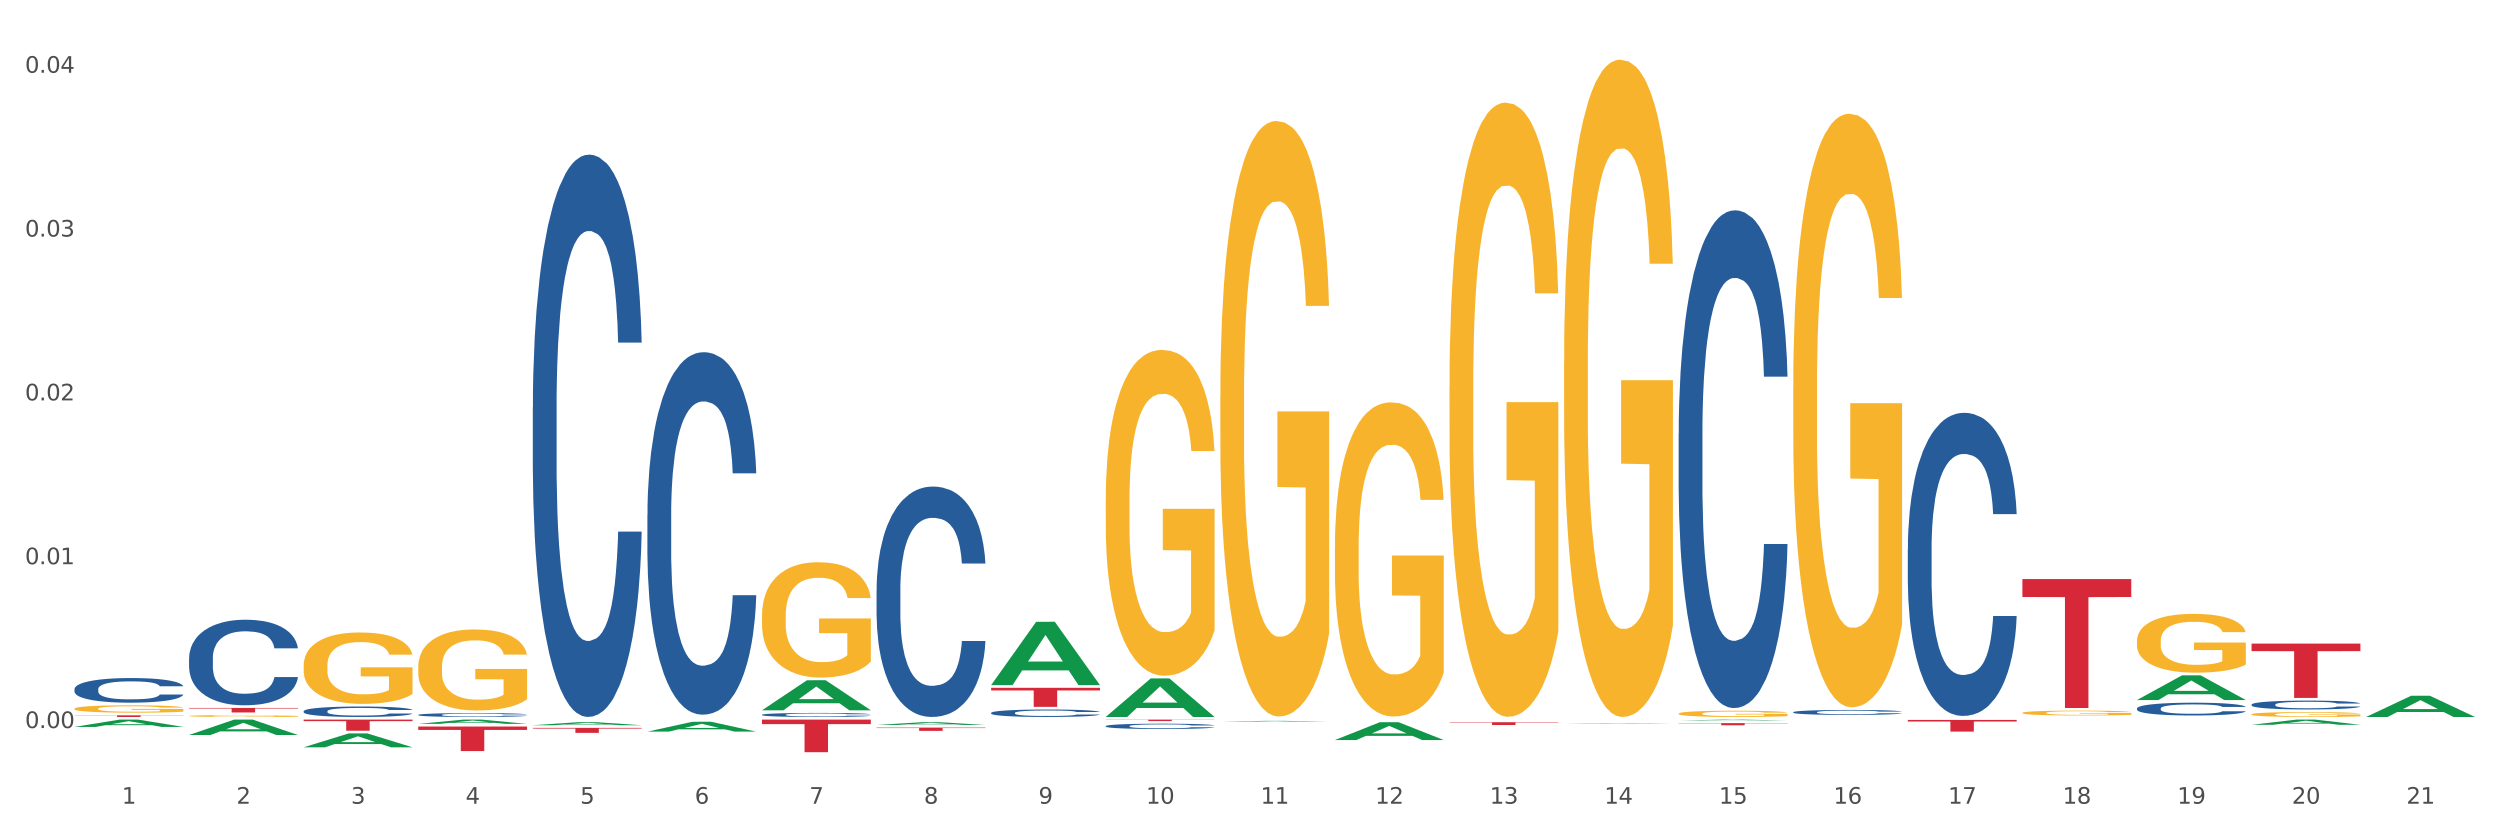 <?xml version="1.0" encoding="utf-8" standalone="no"?>
<!DOCTYPE svg PUBLIC "-//W3C//DTD SVG 1.1//EN"
  "http://www.w3.org/Graphics/SVG/1.1/DTD/svg11.dtd">
<svg xmlns:xlink="http://www.w3.org/1999/xlink" width="1080pt" height="360pt" viewBox="0 0 1080 360" xmlns="http://www.w3.org/2000/svg" version="1.1">
 <rect x="0" y="0" width="1080" height="360" fill="#333333" stroke="none"/>
 <defs>
  <style type="text/css">*{stroke-linejoin: round; stroke-linecap: butt}</style>
 </defs>
 <g id="figure_1">
  <g id="patch_1">
   <path d="M 0 360 
L 1080 360 
L 1080 0 
L 0 0 
z
" style="fill: #ffffff; stroke: #ffffff; stroke-linejoin: miter"/>
  </g>
  <g id="axes_1">
   <g id="matplotlib.axis_1">
    <g id="xtick_1">
     <g id="text_1">
      <!-- 1 -->
      <g style="fill: #4d4d4d" transform="translate(52.633 347.204) scale(0.096 -0.096)">
       <defs>
        <path id="DejaVuSans-31" d="M 794 531 
L 1825 531 
L 1825 4091 
L 703 3866 
L 703 4441 
L 1819 4666 
L 2450 4666 
L 2450 531 
L 3481 531 
L 3481 0 
L 794 0 
L 794 531 
z
" transform="scale(0.016)"/>
       </defs>
       <use xlink:href="#DejaVuSans-31"/>
      </g>
     </g>
    </g>
    <g id="xtick_2">
     <g id="text_2">
      <!-- 2 -->
      <g style="fill: #4d4d4d" transform="translate(102.133 347.204) scale(0.096 -0.096)">
       <defs>
        <path id="DejaVuSans-32" d="M 1228 531 
L 3431 531 
L 3431 0 
L 469 0 
L 469 531 
Q 828 903 1448 1529 
Q 2069 2156 2228 2338 
Q 2531 2678 2651 2914 
Q 2772 3150 2772 3378 
Q 2772 3750 2511 3984 
Q 2250 4219 1831 4219 
Q 1534 4219 1204 4116 
Q 875 4013 500 3803 
L 500 4441 
Q 881 4594 1212 4672 
Q 1544 4750 1819 4750 
Q 2544 4750 2975 4387 
Q 3406 4025 3406 3419 
Q 3406 3131 3298 2873 
Q 3191 2616 2906 2266 
Q 2828 2175 2409 1742 
Q 1991 1309 1228 531 
z
" transform="scale(0.016)"/>
       </defs>
       <use xlink:href="#DejaVuSans-32"/>
      </g>
     </g>
    </g>
    <g id="xtick_3">
     <g id="text_3">
      <!-- 3 -->
      <g style="fill: #4d4d4d" transform="translate(151.633 347.204) scale(0.096 -0.096)">
       <defs>
        <path id="DejaVuSans-33" d="M 2597 2516 
Q 3050 2419 3304 2112 
Q 3559 1806 3559 1356 
Q 3559 666 3084 287 
Q 2609 -91 1734 -91 
Q 1441 -91 1130 -33 
Q 819 25 488 141 
L 488 750 
Q 750 597 1062 519 
Q 1375 441 1716 441 
Q 2309 441 2620 675 
Q 2931 909 2931 1356 
Q 2931 1769 2642 2001 
Q 2353 2234 1838 2234 
L 1294 2234 
L 1294 2753 
L 1863 2753 
Q 2328 2753 2575 2939 
Q 2822 3125 2822 3475 
Q 2822 3834 2567 4026 
Q 2313 4219 1838 4219 
Q 1578 4219 1281 4162 
Q 984 4106 628 3988 
L 628 4550 
Q 988 4650 1302 4700 
Q 1616 4750 1894 4750 
Q 2613 4750 3031 4423 
Q 3450 4097 3450 3541 
Q 3450 3153 3228 2886 
Q 3006 2619 2597 2516 
z
" transform="scale(0.016)"/>
       </defs>
       <use xlink:href="#DejaVuSans-33"/>
      </g>
     </g>
    </g>
    <g id="xtick_4">
     <g id="text_4">
      <!-- 4 -->
      <g style="fill: #4d4d4d" transform="translate(201.133 347.204) scale(0.096 -0.096)">
       <defs>
        <path id="DejaVuSans-34" d="M 2419 4116 
L 825 1625 
L 2419 1625 
L 2419 4116 
z
M 2253 4666 
L 3047 4666 
L 3047 1625 
L 3713 1625 
L 3713 1100 
L 3047 1100 
L 3047 0 
L 2419 0 
L 2419 1100 
L 313 1100 
L 313 1709 
L 2253 4666 
z
" transform="scale(0.016)"/>
       </defs>
       <use xlink:href="#DejaVuSans-34"/>
      </g>
     </g>
    </g>
    <g id="xtick_5">
     <g id="text_5">
      <!-- 5 -->
      <g style="fill: #4d4d4d" transform="translate(250.633 347.204) scale(0.096 -0.096)">
       <defs>
        <path id="DejaVuSans-35" d="M 691 4666 
L 3169 4666 
L 3169 4134 
L 1269 4134 
L 1269 2991 
Q 1406 3038 1543 3061 
Q 1681 3084 1819 3084 
Q 2600 3084 3056 2656 
Q 3513 2228 3513 1497 
Q 3513 744 3044 326 
Q 2575 -91 1722 -91 
Q 1428 -91 1123 -41 
Q 819 9 494 109 
L 494 744 
Q 775 591 1075 516 
Q 1375 441 1709 441 
Q 2250 441 2565 725 
Q 2881 1009 2881 1497 
Q 2881 1984 2565 2268 
Q 2250 2553 1709 2553 
Q 1456 2553 1204 2497 
Q 953 2441 691 2322 
L 691 4666 
z
" transform="scale(0.016)"/>
       </defs>
       <use xlink:href="#DejaVuSans-35"/>
      </g>
     </g>
    </g>
    <g id="xtick_6">
     <g id="text_6">
      <!-- 6 -->
      <g style="fill: #4d4d4d" transform="translate(300.134 347.204) scale(0.096 -0.096)">
       <defs>
        <path id="DejaVuSans-36" d="M 2113 2584 
Q 1688 2584 1439 2293 
Q 1191 2003 1191 1497 
Q 1191 994 1439 701 
Q 1688 409 2113 409 
Q 2538 409 2786 701 
Q 3034 994 3034 1497 
Q 3034 2003 2786 2293 
Q 2538 2584 2113 2584 
z
M 3366 4563 
L 3366 3988 
Q 3128 4100 2886 4159 
Q 2644 4219 2406 4219 
Q 1781 4219 1451 3797 
Q 1122 3375 1075 2522 
Q 1259 2794 1537 2939 
Q 1816 3084 2150 3084 
Q 2853 3084 3261 2657 
Q 3669 2231 3669 1497 
Q 3669 778 3244 343 
Q 2819 -91 2113 -91 
Q 1303 -91 875 529 
Q 447 1150 447 2328 
Q 447 3434 972 4092 
Q 1497 4750 2381 4750 
Q 2619 4750 2861 4703 
Q 3103 4656 3366 4563 
z
" transform="scale(0.016)"/>
       </defs>
       <use xlink:href="#DejaVuSans-36"/>
      </g>
     </g>
    </g>
    <g id="xtick_7">
     <g id="text_7">
      <!-- 7 -->
      <g style="fill: #4d4d4d" transform="translate(349.634 347.204) scale(0.096 -0.096)">
       <defs>
        <path id="DejaVuSans-37" d="M 525 4666 
L 3525 4666 
L 3525 4397 
L 1831 0 
L 1172 0 
L 2766 4134 
L 525 4134 
L 525 4666 
z
" transform="scale(0.016)"/>
       </defs>
       <use xlink:href="#DejaVuSans-37"/>
      </g>
     </g>
    </g>
    <g id="xtick_8">
     <g id="text_8">
      <!-- 8 -->
      <g style="fill: #4d4d4d" transform="translate(399.134 347.204) scale(0.096 -0.096)">
       <defs>
        <path id="DejaVuSans-38" d="M 2034 2216 
Q 1584 2216 1326 1975 
Q 1069 1734 1069 1313 
Q 1069 891 1326 650 
Q 1584 409 2034 409 
Q 2484 409 2743 651 
Q 3003 894 3003 1313 
Q 3003 1734 2745 1975 
Q 2488 2216 2034 2216 
z
M 1403 2484 
Q 997 2584 770 2862 
Q 544 3141 544 3541 
Q 544 4100 942 4425 
Q 1341 4750 2034 4750 
Q 2731 4750 3128 4425 
Q 3525 4100 3525 3541 
Q 3525 3141 3298 2862 
Q 3072 2584 2669 2484 
Q 3125 2378 3379 2068 
Q 3634 1759 3634 1313 
Q 3634 634 3220 271 
Q 2806 -91 2034 -91 
Q 1263 -91 848 271 
Q 434 634 434 1313 
Q 434 1759 690 2068 
Q 947 2378 1403 2484 
z
M 1172 3481 
Q 1172 3119 1398 2916 
Q 1625 2713 2034 2713 
Q 2441 2713 2670 2916 
Q 2900 3119 2900 3481 
Q 2900 3844 2670 4047 
Q 2441 4250 2034 4250 
Q 1625 4250 1398 4047 
Q 1172 3844 1172 3481 
z
" transform="scale(0.016)"/>
       </defs>
       <use xlink:href="#DejaVuSans-38"/>
      </g>
     </g>
    </g>
    <g id="xtick_9">
     <g id="text_9">
      <!-- 9 -->
      <g style="fill: #4d4d4d" transform="translate(448.634 347.204) scale(0.096 -0.096)">
       <defs>
        <path id="DejaVuSans-39" d="M 703 97 
L 703 672 
Q 941 559 1184 500 
Q 1428 441 1663 441 
Q 2288 441 2617 861 
Q 2947 1281 2994 2138 
Q 2813 1869 2534 1725 
Q 2256 1581 1919 1581 
Q 1219 1581 811 2004 
Q 403 2428 403 3163 
Q 403 3881 828 4315 
Q 1253 4750 1959 4750 
Q 2769 4750 3195 4129 
Q 3622 3509 3622 2328 
Q 3622 1225 3098 567 
Q 2575 -91 1691 -91 
Q 1453 -91 1209 -44 
Q 966 3 703 97 
z
M 1959 2075 
Q 2384 2075 2632 2365 
Q 2881 2656 2881 3163 
Q 2881 3666 2632 3958 
Q 2384 4250 1959 4250 
Q 1534 4250 1286 3958 
Q 1038 3666 1038 3163 
Q 1038 2656 1286 2365 
Q 1534 2075 1959 2075 
z
" transform="scale(0.016)"/>
       </defs>
       <use xlink:href="#DejaVuSans-39"/>
      </g>
     </g>
    </g>
    <g id="xtick_10">
     <g id="text_10">
      <!-- 10 -->
      <g style="fill: #4d4d4d" transform="translate(495.079 347.204) scale(0.096 -0.096)">
       <defs>
        <path id="DejaVuSans-30" d="M 2034 4250 
Q 1547 4250 1301 3770 
Q 1056 3291 1056 2328 
Q 1056 1369 1301 889 
Q 1547 409 2034 409 
Q 2525 409 2770 889 
Q 3016 1369 3016 2328 
Q 3016 3291 2770 3770 
Q 2525 4250 2034 4250 
z
M 2034 4750 
Q 2819 4750 3233 4129 
Q 3647 3509 3647 2328 
Q 3647 1150 3233 529 
Q 2819 -91 2034 -91 
Q 1250 -91 836 529 
Q 422 1150 422 2328 
Q 422 3509 836 4129 
Q 1250 4750 2034 4750 
z
" transform="scale(0.016)"/>
       </defs>
       <use xlink:href="#DejaVuSans-31"/>
       <use xlink:href="#DejaVuSans-30" transform="translate(63.623 0)"/>
      </g>
     </g>
    </g>
    <g id="xtick_11">
     <g id="text_11">
      <!-- 11 -->
      <g style="fill: #4d4d4d" transform="translate(544.58 347.204) scale(0.096 -0.096)">
       <use xlink:href="#DejaVuSans-31"/>
       <use xlink:href="#DejaVuSans-31" transform="translate(63.623 0)"/>
      </g>
     </g>
    </g>
    <g id="xtick_12">
     <g id="text_12">
      <!-- 12 -->
      <g style="fill: #4d4d4d" transform="translate(594.08 347.204) scale(0.096 -0.096)">
       <use xlink:href="#DejaVuSans-31"/>
       <use xlink:href="#DejaVuSans-32" transform="translate(63.623 0)"/>
      </g>
     </g>
    </g>
    <g id="xtick_13">
     <g id="text_13">
      <!-- 13 -->
      <g style="fill: #4d4d4d" transform="translate(643.58 347.204) scale(0.096 -0.096)">
       <use xlink:href="#DejaVuSans-31"/>
       <use xlink:href="#DejaVuSans-33" transform="translate(63.623 0)"/>
      </g>
     </g>
    </g>
    <g id="xtick_14">
     <g id="text_14">
      <!-- 14 -->
      <g style="fill: #4d4d4d" transform="translate(693.08 347.204) scale(0.096 -0.096)">
       <use xlink:href="#DejaVuSans-31"/>
       <use xlink:href="#DejaVuSans-34" transform="translate(63.623 0)"/>
      </g>
     </g>
    </g>
    <g id="xtick_15">
     <g id="text_15">
      <!-- 15 -->
      <g style="fill: #4d4d4d" transform="translate(742.58 347.204) scale(0.096 -0.096)">
       <use xlink:href="#DejaVuSans-31"/>
       <use xlink:href="#DejaVuSans-35" transform="translate(63.623 0)"/>
      </g>
     </g>
    </g>
    <g id="xtick_16">
     <g id="text_16">
      <!-- 16 -->
      <g style="fill: #4d4d4d" transform="translate(792.08 347.204) scale(0.096 -0.096)">
       <use xlink:href="#DejaVuSans-31"/>
       <use xlink:href="#DejaVuSans-36" transform="translate(63.623 0)"/>
      </g>
     </g>
    </g>
    <g id="xtick_17">
     <g id="text_17">
      <!-- 17 -->
      <g style="fill: #4d4d4d" transform="translate(841.58 347.204) scale(0.096 -0.096)">
       <use xlink:href="#DejaVuSans-31"/>
       <use xlink:href="#DejaVuSans-37" transform="translate(63.623 0)"/>
      </g>
     </g>
    </g>
    <g id="xtick_18">
     <g id="text_18">
      <!-- 18 -->
      <g style="fill: #4d4d4d" transform="translate(891.08 347.204) scale(0.096 -0.096)">
       <use xlink:href="#DejaVuSans-31"/>
       <use xlink:href="#DejaVuSans-38" transform="translate(63.623 0)"/>
      </g>
     </g>
    </g>
    <g id="xtick_19">
     <g id="text_19">
      <!-- 19 -->
      <g style="fill: #4d4d4d" transform="translate(940.58 347.204) scale(0.096 -0.096)">
       <use xlink:href="#DejaVuSans-31"/>
       <use xlink:href="#DejaVuSans-39" transform="translate(63.623 0)"/>
      </g>
     </g>
    </g>
    <g id="xtick_20">
     <g id="text_20">
      <!-- 20 -->
      <g style="fill: #4d4d4d" transform="translate(990.08 347.204) scale(0.096 -0.096)">
       <use xlink:href="#DejaVuSans-32"/>
       <use xlink:href="#DejaVuSans-30" transform="translate(63.623 0)"/>
      </g>
     </g>
    </g>
    <g id="xtick_21">
     <g id="text_21">
      <!-- 21 -->
      <g style="fill: #4d4d4d" transform="translate(1039.58 347.204) scale(0.096 -0.096)">
       <use xlink:href="#DejaVuSans-32"/>
       <use xlink:href="#DejaVuSans-31" transform="translate(63.623 0)"/>
      </g>
     </g>
    </g>
    <g id="xtick_22"/>
    <g id="xtick_23"/>
    <g id="xtick_24"/>
    <g id="xtick_25"/>
    <g id="xtick_26"/>
    <g id="xtick_27"/>
    <g id="xtick_28"/>
    <g id="xtick_29"/>
    <g id="xtick_30"/>
    <g id="xtick_31"/>
    <g id="xtick_32"/>
    <g id="xtick_33"/>
    <g id="xtick_34"/>
    <g id="xtick_35"/>
    <g id="xtick_36"/>
    <g id="xtick_37"/>
    <g id="xtick_38"/>
    <g id="xtick_39"/>
    <g id="xtick_40"/>
    <g id="xtick_41"/>
   </g>
   <g id="matplotlib.axis_2">
    <g id="ytick_1">
     <g id="text_22">
      <!-- 0.00 -->
      <g style="fill: #4d4d4d" transform="translate(10.8 314.519) scale(0.096 -0.096)">
       <defs>
        <path id="DejaVuSans-2e" d="M 684 794 
L 1344 794 
L 1344 0 
L 684 0 
L 684 794 
z
" transform="scale(0.016)"/>
       </defs>
       <use xlink:href="#DejaVuSans-30"/>
       <use xlink:href="#DejaVuSans-2e" transform="translate(63.623 0)"/>
       <use xlink:href="#DejaVuSans-30" transform="translate(95.41 0)"/>
       <use xlink:href="#DejaVuSans-30" transform="translate(159.033 0)"/>
      </g>
     </g>
    </g>
    <g id="ytick_2">
     <g id="text_23">
      <!-- 0.01 -->
      <g style="fill: #4d4d4d" transform="translate(10.8 243.746) scale(0.096 -0.096)">
       <use xlink:href="#DejaVuSans-30"/>
       <use xlink:href="#DejaVuSans-2e" transform="translate(63.623 0)"/>
       <use xlink:href="#DejaVuSans-30" transform="translate(95.41 0)"/>
       <use xlink:href="#DejaVuSans-31" transform="translate(159.033 0)"/>
      </g>
     </g>
    </g>
    <g id="ytick_3">
     <g id="text_24">
      <!-- 0.02 -->
      <g style="fill: #4d4d4d" transform="translate(10.8 172.974) scale(0.096 -0.096)">
       <use xlink:href="#DejaVuSans-30"/>
       <use xlink:href="#DejaVuSans-2e" transform="translate(63.623 0)"/>
       <use xlink:href="#DejaVuSans-30" transform="translate(95.41 0)"/>
       <use xlink:href="#DejaVuSans-32" transform="translate(159.033 0)"/>
      </g>
     </g>
    </g>
    <g id="ytick_4">
     <g id="text_25">
      <!-- 0.03 -->
      <g style="fill: #4d4d4d" transform="translate(10.8 102.202) scale(0.096 -0.096)">
       <use xlink:href="#DejaVuSans-30"/>
       <use xlink:href="#DejaVuSans-2e" transform="translate(63.623 0)"/>
       <use xlink:href="#DejaVuSans-30" transform="translate(95.41 0)"/>
       <use xlink:href="#DejaVuSans-33" transform="translate(159.033 0)"/>
      </g>
     </g>
    </g>
    <g id="ytick_5">
     <g id="text_26">
      <!-- 0.04 -->
      <g style="fill: #4d4d4d" transform="translate(10.8 31.43) scale(0.096 -0.096)">
       <use xlink:href="#DejaVuSans-30"/>
       <use xlink:href="#DejaVuSans-2e" transform="translate(63.623 0)"/>
       <use xlink:href="#DejaVuSans-30" transform="translate(95.41 0)"/>
       <use xlink:href="#DejaVuSans-34" transform="translate(159.033 0)"/>
      </g>
     </g>
    </g>
    <g id="ytick_6"/>
    <g id="ytick_7"/>
    <g id="ytick_8"/>
    <g id="ytick_9"/>
   </g>
   <g id="PolyCollection_1">
    <path d="M 32.175 314.018 
L 32.223 314.015 
L 51.615 310.874 
L 59.663 310.871 
L 79.2 314.024 
L 69.892 314.024 
L 65.674 313.29 
L 45.652 313.29 
L 45.507 313.302 
L 41.435 314.024 
L 32.175 314.024 
L 32.175 314.018 
L 48.173 312.852 
L 63.153 312.849 
L 55.736 311.543 
L 55.639 311.537 
L 55.542 311.546 
L 48.125 312.849 
L 48.173 312.852 
L 32.175 314.018 
z
" clip-path="url(#p6fc082e0fd)" style="fill: #109648"/>
    <path d="M 81.675 317.5 
L 81.723 317.494 
L 101.115 310.878 
L 109.163 310.871 
L 128.7 317.512 
L 119.392 317.512 
L 115.174 315.966 
L 95.152 315.966 
L 95.007 315.991 
L 90.935 317.512 
L 81.675 317.512 
L 81.675 317.5 
L 97.673 315.043 
L 112.653 315.037 
L 105.236 312.287 
L 105.139 312.274 
L 105.042 312.293 
L 97.625 315.037 
L 97.673 315.043 
L 81.675 317.5 
z
" clip-path="url(#p6fc082e0fd)" style="fill: #109648"/>
    <path d="M 131.175 322.827 
L 131.223 322.821 
L 150.615 316.836 
L 158.663 316.831 
L 178.2 322.838 
L 168.892 322.838 
L 164.674 321.439 
L 144.652 321.439 
L 144.507 321.462 
L 140.435 322.838 
L 131.175 322.838 
L 131.175 322.827 
L 147.173 320.604 
L 162.153 320.599 
L 154.736 318.111 
L 154.639 318.1 
L 154.542 318.117 
L 147.125 320.599 
L 147.173 320.604 
L 131.175 322.827 
z
" clip-path="url(#p6fc082e0fd)" style="fill: #109648"/>
    <path d="M 180.675 312.717 
L 180.723 312.715 
L 200.115 310.873 
L 208.163 310.871 
L 227.7 312.72 
L 218.392 312.72 
L 214.174 312.289 
L 194.152 312.289 
L 194.007 312.296 
L 189.935 312.72 
L 180.675 312.72 
L 180.675 312.717 
L 196.673 312.033 
L 211.653 312.031 
L 204.236 311.265 
L 204.139 311.262 
L 204.042 311.267 
L 196.625 312.031 
L 196.673 312.033 
L 180.675 312.717 
z
" clip-path="url(#p6fc082e0fd)" style="fill: #109648"/>
    <path d="M 230.175 313.298 
L 230.223 313.297 
L 249.615 311.984 
L 257.663 311.983 
L 277.2 313.301 
L 267.892 313.301 
L 263.674 312.994 
L 243.652 312.994 
L 243.507 312.999 
L 239.435 313.301 
L 230.175 313.301 
L 230.175 313.298 
L 246.173 312.811 
L 261.153 312.81 
L 253.736 312.264 
L 253.639 312.261 
L 253.542 312.265 
L 246.125 312.81 
L 246.173 312.811 
L 230.175 313.298 
z
" clip-path="url(#p6fc082e0fd)" style="fill: #109648"/>
    <path d="M 428.175 297.12 
L 475.2 297.12 
L 475.2 298.267 
L 456.702 298.275 
L 456.702 305.37 
L 446.562 305.37 
L 446.562 298.275 
L 428.175 298.267 
L 428.175 297.128 
L 428.175 297.12 
z
" clip-path="url(#p6fc082e0fd)" style="fill: #d62839"/>
    <path d="M 477.675 310.871 
L 524.7 310.871 
L 524.7 310.958 
L 506.202 310.958 
L 506.202 311.495 
L 496.062 311.495 
L 496.062 310.958 
L 477.675 310.958 
L 477.675 310.872 
L 477.675 310.871 
z
" clip-path="url(#p6fc082e0fd)" style="fill: #d62839"/>
    <path d="M 329.175 308.773 
L 329.231 308.771 
L 329.231 308.727 
L 329.397 308.667 
L 330.009 308.555 
L 330.787 308.471 
L 332.121 308.373 
L 332.844 308.331 
L 333.789 308.285 
L 335.734 308.211 
L 337.957 308.147 
L 339.514 308.112 
L 340.681 308.09 
L 343.294 308.05 
L 344.794 308.033 
L 346.351 308.019 
L 347.685 308.009 
L 349.908 307.998 
L 351.687 307.993 
L 353.744 307.992 
L 355.467 307.993 
L 357.746 308 
L 361.081 308.019 
L 362.359 308.03 
L 364.082 308.049 
L 365.861 308.074 
L 367.306 308.1 
L 368.974 308.136 
L 370.697 308.184 
L 372.365 308.244 
L 373.532 308.3 
L 374.477 308.358 
L 375.311 308.43 
L 375.922 308.508 
L 376.2 308.573 
L 366.028 308.573 
L 365.75 308.514 
L 365.194 308.451 
L 364.638 308.408 
L 364.027 308.373 
L 363.082 308.333 
L 362.248 308.308 
L 360.859 308.277 
L 359.58 308.258 
L 358.524 308.247 
L 357.245 308.238 
L 354.522 308.228 
L 352.576 308.228 
L 351.353 308.231 
L 349.853 308.239 
L 348.574 308.25 
L 347.073 308.27 
L 345.906 308.29 
L 344.739 308.317 
L 344.072 308.336 
L 343.071 308.371 
L 342.404 308.4 
L 341.515 308.449 
L 341.015 308.484 
L 340.125 308.574 
L 339.736 308.641 
L 339.569 308.687 
L 339.458 308.738 
L 339.458 308.986 
L 339.792 309.097 
L 340.07 309.145 
L 340.514 309.199 
L 341.348 309.269 
L 342.571 309.337 
L 343.849 309.386 
L 344.906 309.416 
L 345.906 309.439 
L 346.907 309.456 
L 348.13 309.472 
L 349.13 309.481 
L 350.631 309.491 
L 352.41 309.496 
L 353.799 309.496 
L 356.634 309.488 
L 357.913 309.48 
L 359.135 309.469 
L 360.469 309.451 
L 361.526 309.432 
L 362.137 309.418 
L 363.137 309.388 
L 363.916 309.356 
L 364.583 309.319 
L 365.027 309.288 
L 365.528 309.24 
L 365.917 309.186 
L 366.028 309.157 
L 376.2 309.157 
L 375.978 309.215 
L 375.589 309.27 
L 374.81 309.345 
L 374.199 309.388 
L 373.254 309.44 
L 372.253 309.485 
L 370.864 309.534 
L 369.585 309.57 
L 368.251 309.602 
L 366.806 309.631 
L 364.194 309.67 
L 363.249 309.682 
L 361.248 309.701 
L 359.691 309.712 
L 357.412 309.723 
L 355.078 309.729 
L 352.632 309.731 
L 350.464 309.728 
L 348.074 309.718 
L 346.573 309.709 
L 344.906 309.694 
L 342.96 309.672 
L 341.126 309.645 
L 339.403 309.613 
L 337.791 309.577 
L 336.29 309.535 
L 334.344 309.467 
L 332.899 309.4 
L 331.843 309.338 
L 331.12 309.286 
L 330.398 309.219 
L 330.009 309.173 
L 329.397 309.062 
L 329.175 308.959 
L 329.175 308.773 
z
" clip-path="url(#p6fc082e0fd)" style="fill: #255c99"/>
    <path d="M 972.675 304.378 
L 972.731 304.374 
L 972.731 304.276 
L 972.897 304.144 
L 973.509 303.9 
L 974.287 303.715 
L 975.621 303.498 
L 976.344 303.408 
L 977.289 303.306 
L 979.234 303.142 
L 981.457 303.003 
L 983.014 302.926 
L 984.181 302.877 
L 986.794 302.79 
L 988.294 302.752 
L 989.851 302.72 
L 991.185 302.699 
L 993.408 302.675 
L 995.187 302.664 
L 997.244 302.661 
L 998.967 302.664 
L 1001.246 302.678 
L 1004.581 302.72 
L 1005.859 302.745 
L 1007.582 302.787 
L 1009.361 302.842 
L 1010.806 302.898 
L 1012.474 302.978 
L 1014.197 303.083 
L 1015.865 303.216 
L 1017.032 303.338 
L 1017.977 303.467 
L 1018.811 303.624 
L 1019.422 303.795 
L 1019.7 303.938 
L 1009.528 303.938 
L 1009.25 303.809 
L 1008.694 303.669 
L 1008.138 303.575 
L 1007.527 303.498 
L 1006.582 303.411 
L 1005.748 303.355 
L 1004.359 303.289 
L 1003.08 303.247 
L 1002.024 303.223 
L 1000.745 303.202 
L 998.022 303.181 
L 996.076 303.181 
L 994.853 303.188 
L 993.353 303.205 
L 992.074 303.23 
L 990.573 303.272 
L 989.406 303.317 
L 988.239 303.376 
L 987.572 303.418 
L 986.571 303.495 
L 985.904 303.558 
L 985.015 303.666 
L 984.515 303.743 
L 983.625 303.941 
L 983.236 304.088 
L 983.069 304.189 
L 982.958 304.301 
L 982.958 304.845 
L 983.292 305.089 
L 983.57 305.194 
L 984.014 305.313 
L 984.848 305.466 
L 986.071 305.616 
L 987.349 305.725 
L 988.406 305.791 
L 989.406 305.84 
L 990.407 305.878 
L 991.63 305.913 
L 992.63 305.934 
L 994.131 305.955 
L 995.91 305.965 
L 997.299 305.965 
L 1000.134 305.948 
L 1001.413 305.93 
L 1002.635 305.906 
L 1003.969 305.868 
L 1005.026 305.826 
L 1005.637 305.794 
L 1006.638 305.728 
L 1007.416 305.658 
L 1008.083 305.578 
L 1008.527 305.508 
L 1009.028 305.403 
L 1009.417 305.285 
L 1009.528 305.222 
L 1019.7 305.222 
L 1019.478 305.348 
L 1019.089 305.47 
L 1018.31 305.634 
L 1017.699 305.728 
L 1016.754 305.843 
L 1015.753 305.941 
L 1014.364 306.049 
L 1013.085 306.129 
L 1011.751 306.199 
L 1010.306 306.262 
L 1007.694 306.349 
L 1006.749 306.374 
L 1004.748 306.415 
L 1003.191 306.44 
L 1000.912 306.464 
L 998.578 306.478 
L 996.132 306.482 
L 993.964 306.475 
L 991.574 306.454 
L 990.073 306.433 
L 988.406 306.401 
L 986.46 306.353 
L 984.626 306.293 
L 982.903 306.223 
L 981.291 306.143 
L 979.79 306.053 
L 977.844 305.902 
L 976.399 305.756 
L 975.343 305.62 
L 974.62 305.505 
L 973.898 305.358 
L 973.509 305.257 
L 972.897 305.013 
L 972.675 304.786 
L 972.675 304.378 
z
" clip-path="url(#p6fc082e0fd)" style="fill: #255c99"/>
    <path d="M 923.175 306.045 
L 923.231 306.04 
L 923.231 305.898 
L 923.397 305.707 
L 924.009 305.353 
L 924.787 305.086 
L 926.121 304.773 
L 926.844 304.642 
L 927.789 304.495 
L 929.734 304.258 
L 931.957 304.056 
L 933.514 303.945 
L 934.681 303.874 
L 937.294 303.748 
L 938.794 303.692 
L 940.351 303.647 
L 941.685 303.617 
L 943.908 303.581 
L 945.687 303.566 
L 947.744 303.561 
L 949.467 303.566 
L 951.746 303.586 
L 955.081 303.647 
L 956.359 303.682 
L 958.082 303.743 
L 959.861 303.824 
L 961.306 303.904 
L 962.974 304.021 
L 964.697 304.172 
L 966.365 304.364 
L 967.532 304.541 
L 968.477 304.727 
L 969.311 304.954 
L 969.922 305.202 
L 970.2 305.409 
L 960.028 305.409 
L 959.75 305.222 
L 959.194 305.02 
L 958.638 304.884 
L 958.027 304.773 
L 957.082 304.647 
L 956.248 304.566 
L 954.859 304.47 
L 953.58 304.409 
L 952.524 304.374 
L 951.245 304.344 
L 948.522 304.313 
L 946.576 304.313 
L 945.353 304.323 
L 943.853 304.349 
L 942.574 304.384 
L 941.073 304.445 
L 939.906 304.51 
L 938.739 304.596 
L 938.072 304.657 
L 937.071 304.768 
L 936.404 304.859 
L 935.515 305.015 
L 935.015 305.126 
L 934.125 305.414 
L 933.736 305.626 
L 933.569 305.772 
L 933.458 305.934 
L 933.458 306.721 
L 933.792 307.075 
L 934.07 307.226 
L 934.514 307.398 
L 935.348 307.62 
L 936.571 307.837 
L 937.849 307.993 
L 938.906 308.089 
L 939.906 308.16 
L 940.907 308.215 
L 942.13 308.266 
L 943.13 308.296 
L 944.631 308.327 
L 946.41 308.342 
L 947.799 308.342 
L 950.634 308.316 
L 951.913 308.291 
L 953.135 308.256 
L 954.469 308.2 
L 955.526 308.14 
L 956.137 308.094 
L 957.138 307.998 
L 957.916 307.897 
L 958.583 307.781 
L 959.027 307.68 
L 959.528 307.529 
L 959.917 307.357 
L 960.028 307.266 
L 970.2 307.266 
L 969.978 307.448 
L 969.589 307.625 
L 968.81 307.862 
L 968.199 307.998 
L 967.254 308.165 
L 966.253 308.306 
L 964.864 308.463 
L 963.585 308.579 
L 962.251 308.68 
L 960.806 308.771 
L 958.194 308.897 
L 957.249 308.932 
L 955.248 308.993 
L 953.691 309.028 
L 951.412 309.064 
L 949.078 309.084 
L 946.632 309.089 
L 944.464 309.079 
L 942.074 309.048 
L 940.573 309.018 
L 938.906 308.973 
L 936.96 308.902 
L 935.126 308.816 
L 933.403 308.715 
L 931.791 308.599 
L 930.29 308.468 
L 928.344 308.251 
L 926.899 308.039 
L 925.843 307.842 
L 925.12 307.675 
L 924.398 307.463 
L 924.009 307.317 
L 923.397 306.964 
L 923.175 306.635 
L 923.175 306.045 
z
" clip-path="url(#p6fc082e0fd)" style="fill: #255c99"/>
    <path d="M 824.175 237.172 
L 824.231 237.052 
L 824.231 233.703 
L 824.397 229.159 
L 825.009 220.788 
L 825.787 214.45 
L 827.121 207.035 
L 827.844 203.926 
L 828.789 200.458 
L 830.734 194.837 
L 832.957 190.053 
L 834.514 187.422 
L 835.681 185.748 
L 838.294 182.758 
L 839.794 181.443 
L 841.351 180.367 
L 842.685 179.649 
L 844.908 178.812 
L 846.687 178.453 
L 848.744 178.334 
L 850.467 178.453 
L 852.746 178.932 
L 856.081 180.367 
L 857.359 181.204 
L 859.082 182.639 
L 860.861 184.552 
L 862.306 186.466 
L 863.974 189.216 
L 865.697 192.804 
L 867.365 197.348 
L 868.532 201.534 
L 869.477 205.959 
L 870.311 211.34 
L 870.922 217.2 
L 871.2 222.103 
L 861.028 222.103 
L 860.75 217.679 
L 860.194 212.895 
L 859.638 209.666 
L 859.027 207.035 
L 858.082 204.045 
L 857.248 202.132 
L 855.859 199.86 
L 854.58 198.425 
L 853.524 197.587 
L 852.245 196.87 
L 849.522 196.152 
L 847.576 196.152 
L 846.353 196.392 
L 844.853 196.99 
L 843.574 197.827 
L 842.073 199.262 
L 840.906 200.816 
L 839.739 202.849 
L 839.072 204.284 
L 838.071 206.915 
L 837.404 209.068 
L 836.515 212.775 
L 836.015 215.406 
L 835.125 222.223 
L 834.736 227.246 
L 834.569 230.714 
L 834.458 234.541 
L 834.458 253.197 
L 834.792 261.568 
L 835.07 265.156 
L 835.514 269.222 
L 836.348 274.483 
L 837.571 279.626 
L 838.849 283.333 
L 839.906 285.605 
L 840.906 287.28 
L 841.907 288.595 
L 843.13 289.791 
L 844.13 290.508 
L 845.631 291.226 
L 847.41 291.585 
L 848.799 291.585 
L 851.634 290.987 
L 852.913 290.389 
L 854.135 289.552 
L 855.469 288.236 
L 856.526 286.801 
L 857.137 285.725 
L 858.138 283.453 
L 858.916 281.061 
L 859.583 278.31 
L 860.027 275.919 
L 860.528 272.331 
L 860.917 268.265 
L 861.028 266.112 
L 871.2 266.112 
L 870.978 270.417 
L 870.589 274.603 
L 869.81 280.224 
L 869.199 283.453 
L 868.254 287.399 
L 867.253 290.748 
L 865.864 294.455 
L 864.585 297.205 
L 863.251 299.597 
L 861.806 301.75 
L 859.194 304.74 
L 858.249 305.577 
L 856.248 307.012 
L 854.691 307.849 
L 852.412 308.686 
L 850.078 309.164 
L 847.632 309.284 
L 845.464 309.045 
L 843.074 308.327 
L 841.573 307.61 
L 839.906 306.533 
L 837.96 304.859 
L 836.126 302.826 
L 834.403 300.434 
L 832.791 297.684 
L 831.29 294.574 
L 829.344 289.432 
L 827.899 284.409 
L 826.843 279.745 
L 826.12 275.799 
L 825.398 270.776 
L 825.009 267.308 
L 824.397 258.937 
L 824.175 251.164 
L 824.175 237.172 
z
" clip-path="url(#p6fc082e0fd)" style="fill: #255c99"/>
    <path d="M 774.675 307.663 
L 774.731 307.661 
L 774.731 307.607 
L 774.897 307.532 
L 775.509 307.395 
L 776.287 307.291 
L 777.621 307.17 
L 778.344 307.119 
L 779.289 307.062 
L 781.234 306.971 
L 783.457 306.892 
L 785.014 306.849 
L 786.181 306.822 
L 788.794 306.773 
L 790.294 306.751 
L 791.851 306.734 
L 793.185 306.722 
L 795.408 306.708 
L 797.187 306.702 
L 799.244 306.7 
L 800.967 306.702 
L 803.246 306.71 
L 806.581 306.734 
L 807.859 306.747 
L 809.582 306.771 
L 811.361 306.802 
L 812.806 306.834 
L 814.474 306.879 
L 816.197 306.937 
L 817.865 307.012 
L 819.032 307.08 
L 819.977 307.153 
L 820.811 307.241 
L 821.422 307.336 
L 821.7 307.417 
L 811.528 307.417 
L 811.25 307.344 
L 810.694 307.266 
L 810.138 307.213 
L 809.527 307.17 
L 808.582 307.121 
L 807.748 307.09 
L 806.359 307.053 
L 805.08 307.029 
L 804.024 307.016 
L 802.745 307.004 
L 800.022 306.992 
L 798.076 306.992 
L 796.853 306.996 
L 795.353 307.006 
L 794.074 307.019 
L 792.573 307.043 
L 791.406 307.068 
L 790.239 307.102 
L 789.572 307.125 
L 788.571 307.168 
L 787.904 307.203 
L 787.015 307.264 
L 786.515 307.307 
L 785.625 307.419 
L 785.236 307.501 
L 785.069 307.558 
L 784.958 307.62 
L 784.958 307.926 
L 785.292 308.063 
L 785.57 308.121 
L 786.014 308.188 
L 786.848 308.274 
L 788.071 308.358 
L 789.349 308.419 
L 790.406 308.456 
L 791.406 308.483 
L 792.407 308.505 
L 793.63 308.524 
L 794.63 308.536 
L 796.131 308.548 
L 797.91 308.554 
L 799.299 308.554 
L 802.134 308.544 
L 803.413 308.534 
L 804.635 308.521 
L 805.969 308.499 
L 807.026 308.476 
L 807.637 308.458 
L 808.638 308.421 
L 809.416 308.382 
L 810.083 308.337 
L 810.527 308.297 
L 811.028 308.239 
L 811.417 308.172 
L 811.528 308.137 
L 821.7 308.137 
L 821.478 308.207 
L 821.089 308.276 
L 820.31 308.368 
L 819.699 308.421 
L 818.754 308.485 
L 817.753 308.54 
L 816.364 308.601 
L 815.085 308.646 
L 813.751 308.685 
L 812.306 308.72 
L 809.694 308.769 
L 808.749 308.783 
L 806.748 308.806 
L 805.191 308.82 
L 802.912 308.834 
L 800.578 308.841 
L 798.132 308.843 
L 795.964 308.84 
L 793.574 308.828 
L 792.073 308.816 
L 790.406 308.798 
L 788.46 308.771 
L 786.626 308.738 
L 784.903 308.699 
L 783.291 308.654 
L 781.79 308.603 
L 779.844 308.519 
L 778.399 308.436 
L 777.343 308.36 
L 776.62 308.295 
L 775.898 308.213 
L 775.509 308.156 
L 774.897 308.019 
L 774.675 307.892 
L 774.675 307.663 
z
" clip-path="url(#p6fc082e0fd)" style="fill: #255c99"/>
    <path d="M 725.175 187.472 
L 725.231 187.276 
L 725.231 181.777 
L 725.397 174.314 
L 726.009 160.568 
L 726.787 150.159 
L 728.121 137.983 
L 728.844 132.877 
L 729.789 127.182 
L 731.734 117.952 
L 733.957 110.097 
L 735.514 105.777 
L 736.681 103.027 
L 739.294 98.118 
L 740.794 95.957 
L 742.351 94.19 
L 743.685 93.012 
L 745.908 91.637 
L 747.687 91.048 
L 749.744 90.851 
L 751.467 91.048 
L 753.746 91.833 
L 757.081 94.19 
L 758.359 95.565 
L 760.082 97.921 
L 761.861 101.063 
L 763.306 104.206 
L 764.974 108.722 
L 766.697 114.614 
L 768.365 122.076 
L 769.532 128.95 
L 770.477 136.216 
L 771.311 145.053 
L 771.922 154.676 
L 772.2 162.728 
L 762.028 162.728 
L 761.75 155.462 
L 761.194 147.606 
L 760.638 142.304 
L 760.027 137.983 
L 759.082 133.074 
L 758.248 129.932 
L 756.859 126.2 
L 755.58 123.844 
L 754.524 122.469 
L 753.245 121.291 
L 750.522 120.113 
L 748.576 120.113 
L 747.353 120.505 
L 745.853 121.487 
L 744.574 122.862 
L 743.073 125.219 
L 741.906 127.772 
L 740.739 131.11 
L 740.072 133.467 
L 739.071 137.787 
L 738.404 141.322 
L 737.515 147.41 
L 737.015 151.73 
L 736.125 162.924 
L 735.736 171.172 
L 735.569 176.867 
L 735.458 183.152 
L 735.458 213.787 
L 735.792 227.534 
L 736.07 233.426 
L 736.514 240.103 
L 737.348 248.744 
L 738.571 257.188 
L 739.849 263.276 
L 740.906 267.007 
L 741.906 269.757 
L 742.907 271.917 
L 744.13 273.881 
L 745.13 275.059 
L 746.631 276.237 
L 748.41 276.826 
L 749.799 276.826 
L 752.634 275.845 
L 753.913 274.863 
L 755.135 273.488 
L 756.469 271.328 
L 757.526 268.971 
L 758.137 267.204 
L 759.138 263.472 
L 759.916 259.545 
L 760.583 255.028 
L 761.027 251.1 
L 761.528 245.209 
L 761.917 238.532 
L 762.028 234.997 
L 772.2 234.997 
L 771.978 242.067 
L 771.589 248.94 
L 770.81 258.17 
L 770.199 263.472 
L 769.254 269.953 
L 768.253 275.452 
L 766.864 281.54 
L 765.585 286.056 
L 764.251 289.984 
L 762.806 293.519 
L 760.194 298.429 
L 759.249 299.803 
L 757.248 302.16 
L 755.691 303.535 
L 753.412 304.909 
L 751.078 305.695 
L 748.632 305.891 
L 746.464 305.498 
L 744.074 304.32 
L 742.573 303.142 
L 740.906 301.374 
L 738.96 298.625 
L 737.126 295.286 
L 735.403 291.359 
L 733.791 286.842 
L 732.29 281.736 
L 730.344 273.292 
L 728.899 265.043 
L 727.843 257.385 
L 727.12 250.904 
L 726.398 242.656 
L 726.009 236.961 
L 725.397 223.214 
L 725.175 210.449 
L 725.175 187.472 
z
" clip-path="url(#p6fc082e0fd)" style="fill: #255c99"/>
    <path d="M 477.675 313.664 
L 477.731 313.662 
L 477.731 313.604 
L 477.897 313.524 
L 478.509 313.378 
L 479.287 313.267 
L 480.621 313.137 
L 481.344 313.083 
L 482.289 313.022 
L 484.234 312.924 
L 486.457 312.84 
L 488.014 312.794 
L 489.181 312.765 
L 491.794 312.712 
L 493.294 312.689 
L 494.851 312.671 
L 496.185 312.658 
L 498.408 312.643 
L 500.187 312.637 
L 502.244 312.635 
L 503.967 312.637 
L 506.246 312.646 
L 509.581 312.671 
L 510.859 312.685 
L 512.582 312.71 
L 514.361 312.744 
L 515.806 312.777 
L 517.474 312.825 
L 519.197 312.888 
L 520.865 312.968 
L 522.032 313.041 
L 522.977 313.118 
L 523.811 313.212 
L 524.422 313.315 
L 524.7 313.401 
L 514.528 313.401 
L 514.25 313.323 
L 513.694 313.24 
L 513.138 313.183 
L 512.527 313.137 
L 511.582 313.085 
L 510.748 313.051 
L 509.359 313.012 
L 508.08 312.986 
L 507.024 312.972 
L 505.745 312.959 
L 503.022 312.947 
L 501.076 312.947 
L 499.853 312.951 
L 498.353 312.961 
L 497.074 312.976 
L 495.573 313.001 
L 494.406 313.028 
L 493.239 313.064 
L 492.572 313.089 
L 491.571 313.135 
L 490.904 313.173 
L 490.015 313.237 
L 489.515 313.284 
L 488.625 313.403 
L 488.236 313.491 
L 488.069 313.551 
L 487.958 313.618 
L 487.958 313.944 
L 488.292 314.091 
L 488.57 314.154 
L 489.014 314.225 
L 489.848 314.317 
L 491.071 314.407 
L 492.349 314.472 
L 493.406 314.511 
L 494.406 314.541 
L 495.407 314.564 
L 496.63 314.585 
L 497.63 314.597 
L 499.131 314.61 
L 500.91 314.616 
L 502.299 314.616 
L 505.134 314.605 
L 506.413 314.595 
L 507.635 314.58 
L 508.969 314.557 
L 510.026 314.532 
L 510.637 314.513 
L 511.637 314.474 
L 512.416 314.432 
L 513.083 314.384 
L 513.527 314.342 
L 514.028 314.279 
L 514.417 314.208 
L 514.528 314.17 
L 524.7 314.17 
L 524.478 314.246 
L 524.089 314.319 
L 523.31 314.417 
L 522.699 314.474 
L 521.754 314.543 
L 520.753 314.601 
L 519.364 314.666 
L 518.085 314.714 
L 516.751 314.756 
L 515.306 314.794 
L 512.694 314.846 
L 511.749 314.861 
L 509.748 314.886 
L 508.191 314.9 
L 505.912 314.915 
L 503.578 314.923 
L 501.132 314.925 
L 498.964 314.921 
L 496.574 314.909 
L 495.073 314.896 
L 493.406 314.877 
L 491.46 314.848 
L 489.626 314.812 
L 487.903 314.771 
L 486.291 314.723 
L 484.79 314.668 
L 482.844 314.578 
L 481.399 314.49 
L 480.343 314.409 
L 479.62 314.34 
L 478.898 314.252 
L 478.509 314.191 
L 477.897 314.045 
L 477.675 313.909 
L 477.675 313.664 
z
" clip-path="url(#p6fc082e0fd)" style="fill: #255c99"/>
    <path d="M 428.175 307.958 
L 428.231 307.955 
L 428.231 307.872 
L 428.397 307.761 
L 429.009 307.555 
L 429.787 307.399 
L 431.121 307.216 
L 431.844 307.14 
L 432.789 307.055 
L 434.734 306.917 
L 436.957 306.799 
L 438.514 306.734 
L 439.681 306.693 
L 442.294 306.619 
L 443.794 306.587 
L 445.351 306.561 
L 446.685 306.543 
L 448.908 306.522 
L 450.687 306.514 
L 452.744 306.511 
L 454.467 306.514 
L 456.746 306.525 
L 460.081 306.561 
L 461.359 306.581 
L 463.082 306.617 
L 464.861 306.664 
L 466.306 306.711 
L 467.974 306.778 
L 469.697 306.867 
L 471.365 306.978 
L 472.532 307.081 
L 473.477 307.19 
L 474.311 307.322 
L 474.922 307.466 
L 475.2 307.587 
L 465.028 307.587 
L 464.75 307.478 
L 464.194 307.361 
L 463.638 307.281 
L 463.027 307.216 
L 462.082 307.143 
L 461.248 307.096 
L 459.859 307.04 
L 458.58 307.005 
L 457.524 306.984 
L 456.245 306.967 
L 453.522 306.949 
L 451.576 306.949 
L 450.353 306.955 
L 448.853 306.969 
L 447.574 306.99 
L 446.073 307.025 
L 444.906 307.064 
L 443.739 307.114 
L 443.072 307.149 
L 442.071 307.214 
L 441.404 307.266 
L 440.515 307.358 
L 440.015 307.422 
L 439.125 307.59 
L 438.736 307.713 
L 438.569 307.799 
L 438.458 307.893 
L 438.458 308.352 
L 438.792 308.557 
L 439.07 308.646 
L 439.514 308.746 
L 440.348 308.875 
L 441.571 309.002 
L 442.849 309.093 
L 443.906 309.149 
L 444.906 309.19 
L 445.907 309.222 
L 447.13 309.251 
L 448.13 309.269 
L 449.631 309.287 
L 451.41 309.296 
L 452.799 309.296 
L 455.634 309.281 
L 456.913 309.266 
L 458.135 309.246 
L 459.469 309.213 
L 460.526 309.178 
L 461.137 309.151 
L 462.137 309.096 
L 462.916 309.037 
L 463.583 308.969 
L 464.027 308.91 
L 464.528 308.822 
L 464.917 308.722 
L 465.028 308.669 
L 475.2 308.669 
L 474.978 308.775 
L 474.589 308.878 
L 473.81 309.016 
L 473.199 309.096 
L 472.254 309.193 
L 471.253 309.275 
L 469.864 309.366 
L 468.585 309.434 
L 467.251 309.493 
L 465.806 309.546 
L 463.194 309.619 
L 462.249 309.64 
L 460.248 309.675 
L 458.691 309.696 
L 456.412 309.716 
L 454.078 309.728 
L 451.632 309.731 
L 449.464 309.725 
L 447.074 309.707 
L 445.573 309.69 
L 443.906 309.663 
L 441.96 309.622 
L 440.126 309.572 
L 438.403 309.513 
L 436.791 309.446 
L 435.29 309.369 
L 433.344 309.243 
L 431.899 309.119 
L 430.843 309.004 
L 430.12 308.907 
L 429.398 308.784 
L 429.009 308.699 
L 428.397 308.493 
L 428.175 308.302 
L 428.175 307.958 
z
" clip-path="url(#p6fc082e0fd)" style="fill: #255c99"/>
    <path d="M 378.675 254.915 
L 378.731 254.825 
L 378.731 252.279 
L 378.897 248.825 
L 379.509 242.462 
L 380.287 237.644 
L 381.621 232.008 
L 382.344 229.644 
L 383.289 227.008 
L 385.234 222.735 
L 387.457 219.099 
L 389.014 217.099 
L 390.181 215.827 
L 392.794 213.554 
L 394.294 212.554 
L 395.851 211.736 
L 397.185 211.19 
L 399.408 210.554 
L 401.187 210.281 
L 403.244 210.19 
L 404.967 210.281 
L 407.246 210.645 
L 410.581 211.736 
L 411.859 212.372 
L 413.582 213.463 
L 415.361 214.917 
L 416.806 216.372 
L 418.474 218.463 
L 420.197 221.19 
L 421.865 224.644 
L 423.032 227.826 
L 423.977 231.189 
L 424.811 235.28 
L 425.422 239.734 
L 425.7 243.461 
L 415.528 243.461 
L 415.25 240.098 
L 414.694 236.462 
L 414.138 234.007 
L 413.527 232.008 
L 412.582 229.735 
L 411.748 228.28 
L 410.359 226.553 
L 409.08 225.462 
L 408.024 224.826 
L 406.745 224.281 
L 404.022 223.735 
L 402.076 223.735 
L 400.853 223.917 
L 399.353 224.372 
L 398.074 225.008 
L 396.573 226.099 
L 395.406 227.28 
L 394.239 228.826 
L 393.572 229.917 
L 392.571 231.917 
L 391.904 233.553 
L 391.015 236.371 
L 390.515 238.371 
L 389.625 243.552 
L 389.236 247.37 
L 389.069 250.007 
L 388.958 252.916 
L 388.958 267.097 
L 389.292 273.46 
L 389.57 276.187 
L 390.014 279.278 
L 390.848 283.278 
L 392.071 287.187 
L 393.349 290.005 
L 394.406 291.732 
L 395.406 293.004 
L 396.407 294.004 
L 397.63 294.913 
L 398.63 295.459 
L 400.131 296.004 
L 401.91 296.277 
L 403.299 296.277 
L 406.134 295.822 
L 407.413 295.368 
L 408.635 294.732 
L 409.969 293.732 
L 411.026 292.641 
L 411.637 291.823 
L 412.637 290.095 
L 413.416 288.277 
L 414.083 286.187 
L 414.527 284.368 
L 415.028 281.641 
L 415.417 278.551 
L 415.528 276.914 
L 425.7 276.914 
L 425.478 280.187 
L 425.089 283.369 
L 424.31 287.641 
L 423.699 290.095 
L 422.754 293.095 
L 421.753 295.641 
L 420.364 298.459 
L 419.085 300.549 
L 417.751 302.368 
L 416.306 304.004 
L 413.694 306.276 
L 412.749 306.913 
L 410.748 308.004 
L 409.191 308.64 
L 406.912 309.276 
L 404.578 309.64 
L 402.132 309.731 
L 399.964 309.549 
L 397.574 309.004 
L 396.073 308.458 
L 394.406 307.64 
L 392.46 306.367 
L 390.626 304.822 
L 388.903 303.004 
L 387.291 300.913 
L 385.79 298.55 
L 383.844 294.641 
L 382.399 290.823 
L 381.343 287.277 
L 380.62 284.278 
L 379.898 280.46 
L 379.509 277.823 
L 378.897 271.46 
L 378.675 265.551 
L 378.675 254.915 
z
" clip-path="url(#p6fc082e0fd)" style="fill: #255c99"/>
    <path d="M 873.675 250.163 
L 920.7 250.163 
L 920.7 257.901 
L 902.202 257.953 
L 902.202 305.843 
L 892.062 305.843 
L 892.062 257.953 
L 873.675 257.901 
L 873.675 250.215 
L 873.675 250.163 
z
" clip-path="url(#p6fc082e0fd)" style="fill: #d62839"/>
    <path d="M 180.675 308.812 
L 180.731 308.81 
L 180.731 308.767 
L 180.897 308.709 
L 181.509 308.603 
L 182.287 308.522 
L 183.621 308.427 
L 184.344 308.388 
L 185.289 308.344 
L 187.234 308.272 
L 189.457 308.211 
L 191.014 308.177 
L 192.181 308.156 
L 194.794 308.118 
L 196.294 308.101 
L 197.851 308.087 
L 199.185 308.078 
L 201.408 308.068 
L 203.187 308.063 
L 205.244 308.062 
L 206.967 308.063 
L 209.246 308.069 
L 212.581 308.087 
L 213.859 308.098 
L 215.582 308.116 
L 217.361 308.141 
L 218.806 308.165 
L 220.474 308.2 
L 222.197 308.246 
L 223.865 308.304 
L 225.032 308.357 
L 225.977 308.414 
L 226.811 308.482 
L 227.422 308.557 
L 227.7 308.619 
L 217.528 308.619 
L 217.25 308.563 
L 216.694 308.502 
L 216.138 308.461 
L 215.527 308.427 
L 214.582 308.389 
L 213.748 308.365 
L 212.359 308.336 
L 211.08 308.318 
L 210.024 308.307 
L 208.745 308.298 
L 206.022 308.289 
L 204.076 308.289 
L 202.853 308.292 
L 201.353 308.299 
L 200.074 308.31 
L 198.573 308.328 
L 197.406 308.348 
L 196.239 308.374 
L 195.572 308.392 
L 194.571 308.426 
L 193.904 308.453 
L 193.015 308.501 
L 192.515 308.534 
L 191.625 308.621 
L 191.236 308.685 
L 191.069 308.729 
L 190.958 308.778 
L 190.958 309.016 
L 191.292 309.123 
L 191.57 309.168 
L 192.014 309.22 
L 192.848 309.287 
L 194.071 309.353 
L 195.349 309.4 
L 196.406 309.429 
L 197.406 309.45 
L 198.407 309.467 
L 199.63 309.482 
L 200.63 309.491 
L 202.131 309.501 
L 203.91 309.505 
L 205.299 309.505 
L 208.134 309.498 
L 209.412 309.49 
L 210.635 309.479 
L 211.969 309.463 
L 213.026 309.444 
L 213.637 309.431 
L 214.637 309.402 
L 215.416 309.371 
L 216.083 309.336 
L 216.527 309.305 
L 217.028 309.26 
L 217.417 309.208 
L 217.528 309.18 
L 227.7 309.18 
L 227.478 309.235 
L 227.089 309.289 
L 226.31 309.36 
L 225.699 309.402 
L 224.754 309.452 
L 223.753 309.495 
L 222.364 309.542 
L 221.085 309.577 
L 219.751 309.607 
L 218.306 309.635 
L 215.694 309.673 
L 214.749 309.684 
L 212.748 309.702 
L 211.191 309.713 
L 208.912 309.723 
L 206.578 309.729 
L 204.132 309.731 
L 201.964 309.728 
L 199.574 309.719 
L 198.073 309.709 
L 196.406 309.696 
L 194.46 309.674 
L 192.626 309.648 
L 190.903 309.618 
L 189.291 309.583 
L 187.79 309.543 
L 185.844 309.478 
L 184.399 309.414 
L 183.343 309.354 
L 182.62 309.304 
L 181.898 309.24 
L 181.509 309.196 
L 180.897 309.089 
L 180.675 308.99 
L 180.675 308.812 
z
" clip-path="url(#p6fc082e0fd)" style="fill: #255c99"/>
    <path d="M 131.175 307.245 
L 131.231 307.241 
L 131.231 307.125 
L 131.397 306.969 
L 132.009 306.68 
L 132.787 306.462 
L 134.121 306.206 
L 134.844 306.099 
L 135.789 305.979 
L 137.734 305.785 
L 139.957 305.62 
L 141.514 305.53 
L 142.681 305.472 
L 145.294 305.369 
L 146.794 305.324 
L 148.351 305.287 
L 149.685 305.262 
L 151.908 305.233 
L 153.687 305.221 
L 155.744 305.216 
L 157.467 305.221 
L 159.746 305.237 
L 163.081 305.287 
L 164.359 305.315 
L 166.082 305.365 
L 167.861 305.431 
L 169.306 305.497 
L 170.974 305.592 
L 172.697 305.715 
L 174.365 305.872 
L 175.532 306.016 
L 176.477 306.169 
L 177.311 306.354 
L 177.922 306.556 
L 178.2 306.725 
L 168.028 306.725 
L 167.75 306.573 
L 167.194 306.408 
L 166.638 306.297 
L 166.027 306.206 
L 165.082 306.103 
L 164.248 306.037 
L 162.859 305.959 
L 161.58 305.909 
L 160.524 305.88 
L 159.245 305.855 
L 156.522 305.831 
L 154.576 305.831 
L 153.353 305.839 
L 151.853 305.86 
L 150.574 305.888 
L 149.073 305.938 
L 147.906 305.992 
L 146.739 306.062 
L 146.072 306.111 
L 145.071 306.202 
L 144.404 306.276 
L 143.515 306.404 
L 143.015 306.494 
L 142.125 306.729 
L 141.736 306.903 
L 141.569 307.022 
L 141.458 307.154 
L 141.458 307.797 
L 141.792 308.086 
L 142.07 308.21 
L 142.514 308.35 
L 143.348 308.531 
L 144.571 308.708 
L 145.849 308.836 
L 146.906 308.915 
L 147.906 308.972 
L 148.907 309.018 
L 150.13 309.059 
L 151.13 309.084 
L 152.631 309.108 
L 154.41 309.121 
L 155.799 309.121 
L 158.634 309.1 
L 159.912 309.079 
L 161.135 309.051 
L 162.469 309.005 
L 163.526 308.956 
L 164.137 308.919 
L 165.137 308.84 
L 165.916 308.758 
L 166.583 308.663 
L 167.027 308.581 
L 167.528 308.457 
L 167.917 308.317 
L 168.028 308.243 
L 178.2 308.243 
L 177.978 308.391 
L 177.589 308.535 
L 176.81 308.729 
L 176.199 308.84 
L 175.254 308.976 
L 174.253 309.092 
L 172.864 309.22 
L 171.585 309.314 
L 170.251 309.397 
L 168.806 309.471 
L 166.194 309.574 
L 165.249 309.603 
L 163.248 309.652 
L 161.691 309.681 
L 159.412 309.71 
L 157.078 309.727 
L 154.632 309.731 
L 152.464 309.723 
L 150.074 309.698 
L 148.573 309.673 
L 146.906 309.636 
L 144.96 309.578 
L 143.126 309.508 
L 141.403 309.426 
L 139.791 309.331 
L 138.29 309.224 
L 136.344 309.046 
L 134.899 308.873 
L 133.843 308.713 
L 133.12 308.576 
L 132.398 308.403 
L 132.009 308.284 
L 131.397 307.995 
L 131.175 307.727 
L 131.175 307.245 
z
" clip-path="url(#p6fc082e0fd)" style="fill: #255c99"/>
    <path d="M 81.675 284.328 
L 81.731 284.294 
L 81.731 283.349 
L 81.897 282.066 
L 82.509 279.703 
L 83.287 277.914 
L 84.621 275.821 
L 85.344 274.943 
L 86.289 273.964 
L 88.234 272.377 
L 90.457 271.027 
L 92.014 270.284 
L 93.181 269.812 
L 95.794 268.968 
L 97.294 268.596 
L 98.851 268.293 
L 100.185 268.09 
L 102.408 267.854 
L 104.187 267.753 
L 106.244 267.719 
L 107.967 267.753 
L 110.246 267.888 
L 113.581 268.293 
L 114.859 268.529 
L 116.582 268.934 
L 118.361 269.474 
L 119.806 270.014 
L 121.474 270.791 
L 123.197 271.803 
L 124.865 273.086 
L 126.032 274.268 
L 126.977 275.517 
L 127.811 277.036 
L 128.422 278.69 
L 128.7 280.074 
L 118.528 280.074 
L 118.25 278.825 
L 117.694 277.475 
L 117.138 276.563 
L 116.527 275.821 
L 115.582 274.977 
L 114.748 274.437 
L 113.359 273.795 
L 112.08 273.39 
L 111.024 273.154 
L 109.745 272.951 
L 107.022 272.749 
L 105.076 272.749 
L 103.853 272.816 
L 102.353 272.985 
L 101.074 273.221 
L 99.573 273.626 
L 98.406 274.065 
L 97.239 274.639 
L 96.572 275.044 
L 95.571 275.787 
L 94.904 276.395 
L 94.015 277.441 
L 93.515 278.184 
L 92.625 280.108 
L 92.236 281.526 
L 92.069 282.505 
L 91.958 283.585 
L 91.958 288.851 
L 92.292 291.214 
L 92.57 292.227 
L 93.014 293.375 
L 93.848 294.86 
L 95.071 296.312 
L 96.349 297.358 
L 97.406 298 
L 98.406 298.472 
L 99.407 298.844 
L 100.63 299.181 
L 101.63 299.384 
L 103.131 299.586 
L 104.91 299.688 
L 106.299 299.688 
L 109.134 299.519 
L 110.412 299.35 
L 111.635 299.114 
L 112.969 298.742 
L 114.026 298.337 
L 114.637 298.033 
L 115.638 297.392 
L 116.416 296.717 
L 117.083 295.94 
L 117.527 295.265 
L 118.028 294.253 
L 118.417 293.105 
L 118.528 292.497 
L 128.7 292.497 
L 128.478 293.712 
L 128.089 294.894 
L 127.31 296.481 
L 126.699 297.392 
L 125.754 298.506 
L 124.753 299.451 
L 123.364 300.498 
L 122.085 301.274 
L 120.751 301.949 
L 119.306 302.557 
L 116.694 303.401 
L 115.749 303.637 
L 113.748 304.042 
L 112.191 304.279 
L 109.912 304.515 
L 107.578 304.65 
L 105.132 304.684 
L 102.964 304.616 
L 100.574 304.414 
L 99.073 304.211 
L 97.406 303.907 
L 95.46 303.435 
L 93.626 302.861 
L 91.903 302.186 
L 90.291 301.409 
L 88.79 300.531 
L 86.844 299.08 
L 85.399 297.662 
L 84.343 296.346 
L 83.62 295.231 
L 82.898 293.814 
L 82.509 292.835 
L 81.897 290.472 
L 81.675 288.277 
L 81.675 284.328 
z
" clip-path="url(#p6fc082e0fd)" style="fill: #255c99"/>
    <path d="M 329.175 310.871 
L 376.2 310.871 
L 376.2 312.828 
L 357.702 312.841 
L 357.702 324.95 
L 347.562 324.95 
L 347.562 312.841 
L 329.175 312.828 
L 329.175 310.884 
L 329.175 310.871 
z
" clip-path="url(#p6fc082e0fd)" style="fill: #d62839"/>
    <path d="M 230.175 314.441 
L 277.2 314.441 
L 277.2 314.741 
L 258.702 314.743 
L 258.702 316.595 
L 248.562 316.595 
L 248.562 314.743 
L 230.175 314.741 
L 230.175 314.443 
L 230.175 314.441 
z
" clip-path="url(#p6fc082e0fd)" style="fill: #d62839"/>
    <path d="M 923.175 276.936 
L 923.231 276.913 
L 923.231 276.078 
L 923.342 275.359 
L 923.897 273.619 
L 924.73 272.181 
L 925.34 271.415 
L 925.951 270.789 
L 926.673 270.163 
L 927.561 269.513 
L 929.171 268.562 
L 930.17 268.075 
L 931.392 267.565 
L 933.613 266.822 
L 935.223 266.405 
L 936.888 266.057 
L 939.609 265.639 
L 941.385 265.454 
L 943.273 265.315 
L 945.549 265.222 
L 947.27 265.199 
L 951.046 265.268 
L 954.266 265.477 
L 955.82 265.639 
L 957.819 265.918 
L 958.874 266.103 
L 960.595 266.474 
L 962.372 266.962 
L 963.593 267.379 
L 965.425 268.168 
L 966.813 268.956 
L 968.09 269.931 
L 968.756 270.603 
L 969.256 271.23 
L 969.7 271.949 
L 970.144 273.086 
L 960.151 273.086 
L 959.762 272.274 
L 959.152 271.508 
L 958.263 270.766 
L 957.486 270.302 
L 956.154 269.722 
L 954.932 269.351 
L 953.655 269.072 
L 952.101 268.84 
L 950.879 268.725 
L 949.158 268.632 
L 945.771 268.655 
L 943.495 268.84 
L 941.941 269.072 
L 940.941 269.281 
L 940.053 269.513 
L 939.054 269.838 
L 937.888 270.325 
L 937.055 270.766 
L 936.222 271.323 
L 935.556 271.879 
L 934.945 272.529 
L 934.445 273.225 
L 934.057 273.944 
L 933.724 274.825 
L 933.446 276.287 
L 933.446 279.465 
L 933.557 280.184 
L 933.835 281.135 
L 934.168 281.854 
L 934.723 282.712 
L 935.223 283.292 
L 936.167 284.128 
L 937.221 284.823 
L 938.054 285.264 
L 938.887 285.635 
L 940.331 286.146 
L 941.941 286.563 
L 943.329 286.818 
L 945.216 287.05 
L 946.493 287.143 
L 947.604 287.19 
L 950.324 287.19 
L 952.267 287.12 
L 954.432 286.958 
L 956.098 286.749 
L 957.486 286.494 
L 959.041 286.076 
L 960.04 285.682 
L 960.04 280.834 
L 947.826 280.81 
L 947.826 277.586 
L 970.2 277.586 
L 970.2 287.05 
L 969.256 287.538 
L 968.201 287.978 
L 967.091 288.373 
L 965.425 288.86 
L 963.427 289.324 
L 961.65 289.649 
L 959.762 289.927 
L 957.542 290.182 
L 954.655 290.414 
L 952.878 290.507 
L 950.657 290.576 
L 948.048 290.6 
L 945.771 290.553 
L 943.551 290.437 
L 941.219 290.228 
L 938.943 289.927 
L 937.221 289.625 
L 935.5 289.254 
L 933.668 288.767 
L 932.225 288.303 
L 931.114 287.886 
L 929.893 287.352 
L 928.56 286.656 
L 927.561 286.03 
L 926.673 285.38 
L 925.729 284.545 
L 925.063 283.826 
L 924.396 282.921 
L 924.008 282.249 
L 923.564 281.205 
L 923.231 279.743 
L 923.175 276.936 
z
" clip-path="url(#p6fc082e0fd)" style="fill: #f7b32b"/>
    <path d="M 972.675 308.597 
L 972.731 308.595 
L 972.731 308.525 
L 972.842 308.466 
L 973.397 308.321 
L 974.23 308.202 
L 974.84 308.138 
L 975.451 308.086 
L 976.173 308.034 
L 977.061 307.98 
L 978.671 307.901 
L 979.67 307.861 
L 980.892 307.819 
L 983.113 307.757 
L 984.723 307.722 
L 986.388 307.693 
L 989.109 307.659 
L 990.885 307.643 
L 992.773 307.632 
L 995.049 307.624 
L 996.77 307.622 
L 1000.546 307.628 
L 1003.766 307.645 
L 1005.32 307.659 
L 1007.319 307.682 
L 1008.374 307.697 
L 1010.095 307.728 
L 1011.872 307.768 
L 1013.093 307.803 
L 1014.925 307.869 
L 1016.313 307.934 
L 1017.59 308.015 
L 1018.256 308.071 
L 1018.756 308.123 
L 1019.2 308.183 
L 1019.644 308.277 
L 1009.651 308.277 
L 1009.262 308.209 
L 1008.652 308.146 
L 1007.763 308.084 
L 1006.986 308.046 
L 1005.654 307.998 
L 1004.432 307.967 
L 1003.155 307.944 
L 1001.601 307.924 
L 1000.379 307.915 
L 998.658 307.907 
L 995.271 307.909 
L 992.995 307.924 
L 991.441 307.944 
L 990.441 307.961 
L 989.553 307.98 
L 988.554 308.007 
L 987.388 308.048 
L 986.555 308.084 
L 985.722 308.131 
L 985.056 308.177 
L 984.445 308.231 
L 983.945 308.288 
L 983.557 308.348 
L 983.224 308.421 
L 982.946 308.543 
L 982.946 308.806 
L 983.057 308.866 
L 983.335 308.945 
L 983.668 309.005 
L 984.223 309.076 
L 984.723 309.124 
L 985.667 309.194 
L 986.721 309.251 
L 987.554 309.288 
L 988.387 309.319 
L 989.831 309.361 
L 991.441 309.396 
L 992.829 309.417 
L 994.716 309.436 
L 995.993 309.444 
L 997.104 309.448 
L 999.824 309.448 
L 1001.767 309.442 
L 1003.932 309.428 
L 1005.598 309.411 
L 1006.986 309.39 
L 1008.541 309.355 
L 1009.54 309.323 
L 1009.54 308.92 
L 997.326 308.918 
L 997.326 308.65 
L 1019.7 308.65 
L 1019.7 309.436 
L 1018.756 309.477 
L 1017.701 309.513 
L 1016.591 309.546 
L 1014.925 309.586 
L 1012.927 309.625 
L 1011.15 309.652 
L 1009.262 309.675 
L 1007.042 309.696 
L 1004.155 309.715 
L 1002.378 309.723 
L 1000.157 309.729 
L 997.548 309.731 
L 995.271 309.727 
L 993.051 309.717 
L 990.719 309.7 
L 988.443 309.675 
L 986.721 309.65 
L 985 309.619 
L 983.168 309.579 
L 981.725 309.54 
L 980.614 309.506 
L 979.393 309.461 
L 978.06 309.403 
L 977.061 309.351 
L 976.173 309.298 
L 975.229 309.228 
L 974.563 309.169 
L 973.896 309.093 
L 973.508 309.038 
L 973.064 308.951 
L 972.731 308.83 
L 972.675 308.597 
z
" clip-path="url(#p6fc082e0fd)" style="fill: #f7b32b"/>
    <path d="M 230.175 175.951 
L 230.231 175.73 
L 230.231 169.518 
L 230.397 161.087 
L 231.009 145.557 
L 231.787 133.799 
L 233.121 120.044 
L 233.844 114.275 
L 234.789 107.842 
L 236.734 97.414 
L 238.957 88.54 
L 240.514 83.659 
L 241.681 80.553 
L 244.294 75.007 
L 245.794 72.566 
L 247.351 70.57 
L 248.685 69.239 
L 250.908 67.686 
L 252.687 67.02 
L 254.744 66.798 
L 256.467 67.02 
L 258.746 67.907 
L 262.081 70.57 
L 263.359 72.123 
L 265.082 74.785 
L 266.861 78.335 
L 268.306 81.884 
L 269.974 86.987 
L 271.697 93.643 
L 273.365 102.073 
L 274.532 109.838 
L 275.477 118.047 
L 276.311 128.03 
L 276.922 138.901 
L 277.2 147.998 
L 267.028 147.998 
L 266.75 139.789 
L 266.194 130.915 
L 265.638 124.924 
L 265.027 120.044 
L 264.082 114.497 
L 263.248 110.948 
L 261.859 106.732 
L 260.58 104.07 
L 259.524 102.517 
L 258.245 101.186 
L 255.522 99.855 
L 253.576 99.855 
L 252.353 100.298 
L 250.853 101.408 
L 249.574 102.961 
L 248.073 105.623 
L 246.906 108.507 
L 245.739 112.279 
L 245.072 114.941 
L 244.071 119.822 
L 243.404 123.815 
L 242.515 130.693 
L 242.015 135.574 
L 241.125 148.219 
L 240.736 157.537 
L 240.569 163.971 
L 240.458 171.071 
L 240.458 205.68 
L 240.792 221.21 
L 241.07 227.866 
L 241.514 235.409 
L 242.348 245.171 
L 243.571 254.71 
L 244.849 261.588 
L 245.906 265.803 
L 246.906 268.909 
L 247.907 271.35 
L 249.13 273.568 
L 250.13 274.899 
L 251.631 276.231 
L 253.41 276.896 
L 254.799 276.896 
L 257.634 275.787 
L 258.913 274.678 
L 260.135 273.125 
L 261.469 270.684 
L 262.526 268.022 
L 263.137 266.025 
L 264.137 261.81 
L 264.916 257.373 
L 265.583 252.27 
L 266.027 247.833 
L 266.528 241.177 
L 266.917 233.634 
L 267.028 229.641 
L 277.2 229.641 
L 276.978 237.627 
L 276.589 245.392 
L 275.81 255.82 
L 275.199 261.81 
L 274.254 269.131 
L 273.253 275.343 
L 271.864 282.221 
L 270.585 287.323 
L 269.251 291.76 
L 267.806 295.754 
L 265.194 301.3 
L 264.249 302.853 
L 262.248 305.516 
L 260.691 307.069 
L 258.412 308.622 
L 256.078 309.509 
L 253.632 309.731 
L 251.464 309.287 
L 249.074 307.956 
L 247.573 306.625 
L 245.906 304.628 
L 243.96 301.522 
L 242.126 297.751 
L 240.403 293.313 
L 238.791 288.211 
L 237.29 282.442 
L 235.344 272.903 
L 233.899 263.585 
L 232.843 254.932 
L 232.12 247.611 
L 231.398 238.293 
L 231.009 231.859 
L 230.397 216.329 
L 230.175 201.909 
L 230.175 175.951 
z
" clip-path="url(#p6fc082e0fd)" style="fill: #255c99"/>
    <path d="M 279.675 222.511 
L 279.731 222.368 
L 279.731 218.364 
L 279.897 212.929 
L 280.509 202.918 
L 281.287 195.338 
L 282.621 186.472 
L 283.344 182.753 
L 284.289 178.606 
L 286.234 171.884 
L 288.457 166.164 
L 290.014 163.018 
L 291.181 161.015 
L 293.794 157.44 
L 295.294 155.867 
L 296.851 154.58 
L 298.185 153.722 
L 300.408 152.721 
L 302.187 152.292 
L 304.244 152.149 
L 305.967 152.292 
L 308.246 152.864 
L 311.581 154.58 
L 312.859 155.581 
L 314.582 157.297 
L 316.361 159.585 
L 317.806 161.874 
L 319.474 165.163 
L 321.197 169.453 
L 322.865 174.888 
L 324.032 179.893 
L 324.977 185.185 
L 325.811 191.62 
L 326.422 198.628 
L 326.7 204.491 
L 316.528 204.491 
L 316.25 199.2 
L 315.694 193.479 
L 315.138 189.618 
L 314.527 186.472 
L 313.582 182.896 
L 312.748 180.608 
L 311.359 177.891 
L 310.08 176.175 
L 309.024 175.174 
L 307.745 174.316 
L 305.022 173.458 
L 303.076 173.458 
L 301.853 173.744 
L 300.353 174.459 
L 299.074 175.46 
L 297.573 177.176 
L 296.406 179.035 
L 295.239 181.466 
L 294.572 183.182 
L 293.571 186.329 
L 292.904 188.903 
L 292.015 193.336 
L 291.515 196.483 
L 290.625 204.634 
L 290.236 210.641 
L 290.069 214.788 
L 289.958 219.365 
L 289.958 241.675 
L 290.292 251.685 
L 290.57 255.976 
L 291.014 260.838 
L 291.848 267.131 
L 293.071 273.28 
L 294.349 277.714 
L 295.406 280.431 
L 296.406 282.433 
L 297.407 284.006 
L 298.63 285.436 
L 299.63 286.294 
L 301.131 287.153 
L 302.91 287.582 
L 304.299 287.582 
L 307.134 286.867 
L 308.413 286.151 
L 309.635 285.15 
L 310.969 283.577 
L 312.026 281.861 
L 312.637 280.574 
L 313.637 277.857 
L 314.416 274.996 
L 315.083 271.707 
L 315.527 268.847 
L 316.028 264.557 
L 316.417 259.694 
L 316.528 257.12 
L 326.7 257.12 
L 326.478 262.268 
L 326.089 267.274 
L 325.31 273.995 
L 324.699 277.857 
L 323.754 282.576 
L 322.753 286.58 
L 321.364 291.014 
L 320.085 294.303 
L 318.751 297.163 
L 317.306 299.738 
L 314.694 303.313 
L 313.749 304.314 
L 311.748 306.03 
L 310.191 307.031 
L 307.912 308.032 
L 305.578 308.604 
L 303.132 308.747 
L 300.964 308.461 
L 298.574 307.603 
L 297.073 306.745 
L 295.406 305.458 
L 293.46 303.456 
L 291.626 301.025 
L 289.903 298.165 
L 288.291 294.875 
L 286.79 291.157 
L 284.844 285.007 
L 283.399 279.001 
L 282.343 273.423 
L 281.62 268.704 
L 280.898 262.697 
L 280.509 258.55 
L 279.897 248.539 
L 279.675 239.243 
L 279.675 222.511 
z
" clip-path="url(#p6fc082e0fd)" style="fill: #255c99"/>
    <path d="M 774.675 167.619 
L 774.731 167.385 
L 774.731 158.954 
L 774.842 151.694 
L 775.397 134.129 
L 776.23 119.609 
L 776.84 111.881 
L 777.451 105.557 
L 778.173 99.234 
L 779.061 92.677 
L 780.671 83.075 
L 781.67 78.156 
L 782.892 73.004 
L 785.113 65.51 
L 786.723 61.294 
L 788.388 57.781 
L 791.109 53.566 
L 792.885 51.692 
L 794.773 50.287 
L 797.049 49.35 
L 798.77 49.116 
L 802.546 49.819 
L 805.766 51.927 
L 807.32 53.566 
L 809.319 56.376 
L 810.374 58.25 
L 812.095 61.997 
L 813.872 66.915 
L 815.093 71.131 
L 816.925 79.093 
L 818.313 87.056 
L 819.59 96.892 
L 820.256 103.684 
L 820.756 110.007 
L 821.2 117.267 
L 821.644 128.743 
L 811.651 128.743 
L 811.262 120.546 
L 810.652 112.817 
L 809.763 105.323 
L 808.986 100.639 
L 807.654 94.784 
L 806.432 91.037 
L 805.155 88.227 
L 803.601 85.885 
L 802.379 84.714 
L 800.658 83.777 
L 797.271 84.011 
L 794.995 85.885 
L 793.441 88.227 
L 792.441 90.335 
L 791.553 92.677 
L 790.554 95.955 
L 789.388 100.873 
L 788.555 105.323 
L 787.722 110.944 
L 787.056 116.564 
L 786.445 123.122 
L 785.945 130.148 
L 785.557 137.408 
L 785.224 146.307 
L 784.946 161.062 
L 784.946 193.146 
L 785.057 200.406 
L 785.335 210.008 
L 785.668 217.268 
L 786.223 225.934 
L 786.723 231.789 
L 787.667 240.22 
L 788.721 247.245 
L 789.554 251.695 
L 790.387 255.442 
L 791.831 260.595 
L 793.441 264.81 
L 794.829 267.386 
L 796.716 269.728 
L 797.993 270.665 
L 799.104 271.133 
L 801.824 271.133 
L 803.767 270.431 
L 805.932 268.791 
L 807.598 266.684 
L 808.986 264.107 
L 810.541 259.892 
L 811.54 255.911 
L 811.54 206.964 
L 799.326 206.73 
L 799.326 174.176 
L 821.7 174.176 
L 821.7 269.728 
L 820.756 274.646 
L 819.701 279.096 
L 818.591 283.077 
L 816.925 287.995 
L 814.927 292.679 
L 813.15 295.958 
L 811.262 298.768 
L 809.042 301.344 
L 806.155 303.686 
L 804.378 304.623 
L 802.157 305.326 
L 799.548 305.56 
L 797.271 305.092 
L 795.051 303.921 
L 792.719 301.813 
L 790.443 298.768 
L 788.721 295.724 
L 787 291.977 
L 785.168 287.059 
L 783.725 282.375 
L 782.614 278.159 
L 781.393 272.773 
L 780.06 265.747 
L 779.061 259.424 
L 778.173 252.866 
L 777.229 244.435 
L 776.563 237.175 
L 775.896 228.041 
L 775.508 221.25 
L 775.064 210.711 
L 774.731 195.957 
L 774.675 167.619 
z
" clip-path="url(#p6fc082e0fd)" style="fill: #f7b32b"/>
    <path d="M 873.675 307.96 
L 873.731 307.958 
L 873.731 307.888 
L 873.842 307.828 
L 874.397 307.684 
L 875.23 307.564 
L 875.84 307.5 
L 876.451 307.448 
L 877.173 307.396 
L 878.061 307.342 
L 879.671 307.263 
L 880.67 307.223 
L 881.892 307.18 
L 884.113 307.118 
L 885.723 307.084 
L 887.388 307.055 
L 890.109 307.02 
L 891.885 307.004 
L 893.773 306.993 
L 896.049 306.985 
L 897.77 306.983 
L 901.546 306.989 
L 904.766 307.006 
L 906.32 307.02 
L 908.319 307.043 
L 909.374 307.059 
L 911.095 307.089 
L 912.872 307.13 
L 914.093 307.165 
L 915.925 307.23 
L 917.313 307.296 
L 918.59 307.377 
L 919.256 307.433 
L 919.756 307.485 
L 920.2 307.545 
L 920.644 307.639 
L 910.651 307.639 
L 910.262 307.572 
L 909.652 307.508 
L 908.763 307.446 
L 907.986 307.408 
L 906.654 307.36 
L 905.432 307.329 
L 904.155 307.305 
L 902.601 307.286 
L 901.379 307.277 
L 899.658 307.269 
L 896.271 307.271 
L 893.995 307.286 
L 892.441 307.305 
L 891.441 307.323 
L 890.553 307.342 
L 889.554 307.369 
L 888.388 307.41 
L 887.555 307.446 
L 886.722 307.493 
L 886.056 307.539 
L 885.445 307.593 
L 884.945 307.651 
L 884.557 307.711 
L 884.224 307.784 
L 883.946 307.906 
L 883.946 308.17 
L 884.057 308.23 
L 884.335 308.309 
L 884.668 308.369 
L 885.223 308.44 
L 885.723 308.488 
L 886.667 308.558 
L 887.721 308.616 
L 888.554 308.652 
L 889.387 308.683 
L 890.831 308.726 
L 892.441 308.76 
L 893.829 308.782 
L 895.716 308.801 
L 896.993 308.809 
L 898.104 308.812 
L 900.824 308.812 
L 902.767 308.807 
L 904.932 308.793 
L 906.598 308.776 
L 907.986 308.755 
L 909.541 308.72 
L 910.54 308.687 
L 910.54 308.284 
L 898.326 308.282 
L 898.326 308.014 
L 920.7 308.014 
L 920.7 308.801 
L 919.756 308.841 
L 918.701 308.878 
L 917.591 308.911 
L 915.925 308.951 
L 913.927 308.99 
L 912.15 309.017 
L 910.262 309.04 
L 908.042 309.061 
L 905.155 309.081 
L 903.378 309.088 
L 901.157 309.094 
L 898.548 309.096 
L 896.271 309.092 
L 894.051 309.083 
L 891.719 309.065 
L 889.443 309.04 
L 887.721 309.015 
L 886 308.984 
L 884.168 308.944 
L 882.725 308.905 
L 881.614 308.87 
L 880.393 308.826 
L 879.06 308.768 
L 878.061 308.716 
L 877.173 308.662 
L 876.229 308.592 
L 875.563 308.533 
L 874.896 308.457 
L 874.508 308.401 
L 874.064 308.315 
L 873.731 308.193 
L 873.675 307.96 
z
" clip-path="url(#p6fc082e0fd)" style="fill: #f7b32b"/>
    <path d="M 81.675 305.824 
L 128.7 305.824 
L 128.7 306.097 
L 110.202 306.099 
L 110.202 307.791 
L 100.062 307.791 
L 100.062 306.099 
L 81.675 306.097 
L 81.675 305.826 
L 81.675 305.824 
z
" clip-path="url(#p6fc082e0fd)" style="fill: #d62839"/>
    <path d="M 32.175 309.022 
L 79.2 309.022 
L 79.2 309.12 
L 60.702 309.121 
L 60.702 309.731 
L 50.562 309.731 
L 50.562 309.121 
L 32.175 309.12 
L 32.175 309.022 
L 32.175 309.022 
z
" clip-path="url(#p6fc082e0fd)" style="fill: #d62839"/>
    <path d="M 626.175 311.996 
L 673.2 311.996 
L 673.2 312.165 
L 654.702 312.166 
L 654.702 313.212 
L 644.562 313.212 
L 644.562 312.166 
L 626.175 312.165 
L 626.175 311.997 
L 626.175 311.996 
z
" clip-path="url(#p6fc082e0fd)" style="fill: #d62839"/>
    <path d="M 972.675 278.029 
L 1019.7 278.029 
L 1019.7 281.294 
L 1001.202 281.316 
L 1001.202 301.52 
L 991.062 301.52 
L 991.062 281.316 
L 972.675 281.294 
L 972.675 278.052 
L 972.675 278.029 
z
" clip-path="url(#p6fc082e0fd)" style="fill: #d62839"/>
    <path d="M 378.675 314.319 
L 425.7 314.319 
L 425.7 314.517 
L 407.202 314.518 
L 407.202 315.738 
L 397.062 315.738 
L 397.062 314.518 
L 378.675 314.517 
L 378.675 314.321 
L 378.675 314.319 
z
" clip-path="url(#p6fc082e0fd)" style="fill: #d62839"/>
    <path d="M 131.175 310.871 
L 178.2 310.871 
L 178.2 311.541 
L 159.702 311.545 
L 159.702 315.69 
L 149.562 315.69 
L 149.562 311.545 
L 131.175 311.541 
L 131.175 310.876 
L 131.175 310.871 
z
" clip-path="url(#p6fc082e0fd)" style="fill: #d62839"/>
    <path d="M 180.675 313.86 
L 227.7 313.86 
L 227.7 315.332 
L 209.202 315.342 
L 209.202 324.453 
L 199.062 324.453 
L 199.062 315.342 
L 180.675 315.332 
L 180.675 313.87 
L 180.675 313.86 
z
" clip-path="url(#p6fc082e0fd)" style="fill: #d62839"/>
    <path d="M 32.175 297.693 
L 32.231 297.684 
L 32.231 297.412 
L 32.397 297.042 
L 33.009 296.363 
L 33.787 295.848 
L 35.121 295.245 
L 35.844 294.993 
L 36.789 294.711 
L 38.734 294.255 
L 40.957 293.866 
L 42.514 293.652 
L 43.681 293.516 
L 46.294 293.274 
L 47.794 293.167 
L 49.351 293.079 
L 50.685 293.021 
L 52.908 292.953 
L 54.687 292.924 
L 56.744 292.914 
L 58.467 292.924 
L 60.746 292.963 
L 64.081 293.079 
L 65.359 293.147 
L 67.082 293.264 
L 68.861 293.419 
L 70.306 293.575 
L 71.974 293.798 
L 73.697 294.09 
L 75.365 294.459 
L 76.532 294.799 
L 77.477 295.158 
L 78.311 295.595 
L 78.922 296.071 
L 79.2 296.469 
L 69.028 296.469 
L 68.75 296.11 
L 68.194 295.721 
L 67.638 295.459 
L 67.027 295.245 
L 66.082 295.003 
L 65.248 294.847 
L 63.859 294.663 
L 62.58 294.546 
L 61.524 294.478 
L 60.245 294.42 
L 57.522 294.361 
L 55.576 294.361 
L 54.353 294.381 
L 52.853 294.429 
L 51.574 294.497 
L 50.073 294.614 
L 48.906 294.74 
L 47.739 294.905 
L 47.072 295.022 
L 46.071 295.236 
L 45.404 295.411 
L 44.515 295.712 
L 44.015 295.925 
L 43.125 296.479 
L 42.736 296.887 
L 42.569 297.169 
L 42.458 297.48 
L 42.458 298.995 
L 42.792 299.675 
L 43.07 299.966 
L 43.514 300.297 
L 44.348 300.724 
L 45.571 301.142 
L 46.849 301.443 
L 47.906 301.627 
L 48.906 301.763 
L 49.907 301.87 
L 51.13 301.967 
L 52.13 302.026 
L 53.631 302.084 
L 55.41 302.113 
L 56.799 302.113 
L 59.634 302.064 
L 60.913 302.016 
L 62.135 301.948 
L 63.469 301.841 
L 64.526 301.724 
L 65.137 301.637 
L 66.138 301.452 
L 66.916 301.258 
L 67.583 301.035 
L 68.027 300.84 
L 68.528 300.549 
L 68.917 300.219 
L 69.028 300.044 
L 79.2 300.044 
L 78.978 300.394 
L 78.589 300.734 
L 77.81 301.19 
L 77.199 301.452 
L 76.254 301.773 
L 75.253 302.045 
L 73.864 302.346 
L 72.585 302.57 
L 71.251 302.764 
L 69.806 302.939 
L 67.194 303.181 
L 66.249 303.249 
L 64.248 303.366 
L 62.691 303.434 
L 60.412 303.502 
L 58.078 303.541 
L 55.632 303.551 
L 53.464 303.531 
L 51.074 303.473 
L 49.573 303.415 
L 47.906 303.327 
L 45.96 303.191 
L 44.126 303.026 
L 42.403 302.832 
L 40.791 302.608 
L 39.29 302.356 
L 37.344 301.938 
L 35.899 301.53 
L 34.843 301.151 
L 34.12 300.831 
L 33.398 300.423 
L 33.009 300.141 
L 32.397 299.461 
L 32.175 298.83 
L 32.175 297.693 
z
" clip-path="url(#p6fc082e0fd)" style="fill: #255c99"/>
    <path d="M 527.175 311.774 
L 527.223 311.773 
L 546.615 311.413 
L 554.663 311.412 
L 574.2 311.774 
L 564.892 311.774 
L 560.674 311.69 
L 540.652 311.69 
L 540.507 311.691 
L 536.435 311.774 
L 527.175 311.774 
L 527.175 311.774 
L 543.173 311.64 
L 558.153 311.639 
L 550.736 311.489 
L 550.639 311.489 
L 550.542 311.49 
L 543.125 311.639 
L 543.173 311.64 
L 527.175 311.774 
z
" clip-path="url(#p6fc082e0fd)" style="fill: #109648"/>
    <path d="M 576.675 319.689 
L 576.723 319.681 
L 596.115 311.991 
L 604.163 311.984 
L 623.7 319.703 
L 614.392 319.703 
L 610.174 317.906 
L 590.152 317.906 
L 590.007 317.935 
L 585.935 319.703 
L 576.675 319.703 
L 576.675 319.689 
L 592.673 316.833 
L 607.653 316.826 
L 600.236 313.629 
L 600.139 313.615 
L 600.042 313.637 
L 592.625 316.826 
L 592.673 316.833 
L 576.675 319.689 
z
" clip-path="url(#p6fc082e0fd)" style="fill: #109648"/>
    <path d="M 675.675 312.631 
L 675.723 312.631 
L 695.115 312.39 
L 703.163 312.39 
L 722.7 312.632 
L 713.392 312.632 
L 709.174 312.575 
L 689.152 312.575 
L 689.007 312.576 
L 684.935 312.632 
L 675.675 312.632 
L 675.675 312.631 
L 691.673 312.542 
L 706.653 312.542 
L 699.236 312.441 
L 699.139 312.441 
L 699.042 312.442 
L 691.625 312.542 
L 691.673 312.542 
L 675.675 312.631 
z
" clip-path="url(#p6fc082e0fd)" style="fill: #109648"/>
    <path d="M 725.175 311.249 
L 725.223 311.249 
L 744.615 310.872 
L 752.663 310.871 
L 772.2 311.25 
L 762.892 311.25 
L 758.674 311.162 
L 738.652 311.162 
L 738.507 311.163 
L 734.435 311.25 
L 725.175 311.25 
L 725.175 311.249 
L 741.173 311.109 
L 756.153 311.109 
L 748.736 310.952 
L 748.639 310.951 
L 748.542 310.952 
L 741.125 311.109 
L 741.173 311.109 
L 725.175 311.249 
z
" clip-path="url(#p6fc082e0fd)" style="fill: #109648"/>
    <path d="M 923.175 302.401 
L 923.223 302.391 
L 942.615 291.75 
L 950.663 291.74 
L 970.2 302.421 
L 960.892 302.421 
L 956.674 299.934 
L 936.652 299.934 
L 936.507 299.974 
L 932.435 302.421 
L 923.175 302.421 
L 923.175 302.401 
L 939.173 298.449 
L 954.153 298.439 
L 946.736 294.017 
L 946.639 293.997 
L 946.542 294.027 
L 939.125 298.439 
L 939.173 298.449 
L 923.175 302.401 
z
" clip-path="url(#p6fc082e0fd)" style="fill: #109648"/>
    <path d="M 972.675 313.109 
L 972.723 313.107 
L 992.115 310.873 
L 1000.163 310.871 
L 1019.7 313.113 
L 1010.392 313.113 
L 1006.174 312.591 
L 986.152 312.591 
L 986.007 312.6 
L 981.935 313.113 
L 972.675 313.113 
L 972.675 313.109 
L 988.673 312.28 
L 1003.653 312.278 
L 996.236 311.349 
L 996.139 311.345 
L 996.042 311.351 
L 988.625 312.278 
L 988.673 312.28 
L 972.675 313.109 
z
" clip-path="url(#p6fc082e0fd)" style="fill: #109648"/>
    <path d="M 32.175 306.165 
L 32.231 306.162 
L 32.231 306.057 
L 32.342 305.967 
L 32.897 305.749 
L 33.73 305.568 
L 34.34 305.472 
L 34.951 305.393 
L 35.673 305.315 
L 36.561 305.233 
L 38.171 305.113 
L 39.17 305.052 
L 40.392 304.988 
L 42.613 304.895 
L 44.223 304.843 
L 45.888 304.799 
L 48.609 304.746 
L 50.385 304.723 
L 52.273 304.706 
L 54.549 304.694 
L 56.27 304.691 
L 60.046 304.7 
L 63.266 304.726 
L 64.82 304.746 
L 66.819 304.781 
L 67.874 304.805 
L 69.595 304.851 
L 71.372 304.912 
L 72.593 304.965 
L 74.425 305.064 
L 75.813 305.163 
L 77.09 305.285 
L 77.756 305.37 
L 78.256 305.449 
L 78.7 305.539 
L 79.144 305.682 
L 69.151 305.682 
L 68.762 305.58 
L 68.152 305.483 
L 67.263 305.39 
L 66.486 305.332 
L 65.154 305.259 
L 63.932 305.213 
L 62.655 305.178 
L 61.101 305.148 
L 59.879 305.134 
L 58.158 305.122 
L 54.771 305.125 
L 52.495 305.148 
L 50.941 305.178 
L 49.941 305.204 
L 49.053 305.233 
L 48.054 305.274 
L 46.888 305.335 
L 46.055 305.39 
L 45.222 305.46 
L 44.556 305.53 
L 43.945 305.612 
L 43.445 305.699 
L 43.057 305.789 
L 42.724 305.9 
L 42.446 306.084 
L 42.446 306.483 
L 42.557 306.573 
L 42.835 306.693 
L 43.168 306.783 
L 43.723 306.891 
L 44.223 306.963 
L 45.167 307.068 
L 46.221 307.156 
L 47.054 307.211 
L 47.887 307.258 
L 49.331 307.322 
L 50.941 307.374 
L 52.329 307.406 
L 54.216 307.435 
L 55.493 307.447 
L 56.604 307.453 
L 59.324 307.453 
L 61.267 307.444 
L 63.432 307.424 
L 65.098 307.398 
L 66.486 307.366 
L 68.041 307.313 
L 69.04 307.264 
L 69.04 306.655 
L 56.826 306.652 
L 56.826 306.247 
L 79.2 306.247 
L 79.2 307.435 
L 78.256 307.497 
L 77.201 307.552 
L 76.091 307.602 
L 74.425 307.663 
L 72.427 307.721 
L 70.65 307.762 
L 68.762 307.797 
L 66.542 307.829 
L 63.655 307.858 
L 61.878 307.87 
L 59.657 307.878 
L 57.048 307.881 
L 54.771 307.875 
L 52.551 307.861 
L 50.219 307.835 
L 47.943 307.797 
L 46.221 307.759 
L 44.5 307.712 
L 42.668 307.651 
L 41.225 307.593 
L 40.114 307.54 
L 38.893 307.473 
L 37.56 307.386 
L 36.561 307.307 
L 35.673 307.226 
L 34.729 307.121 
L 34.063 307.03 
L 33.396 306.917 
L 33.008 306.832 
L 32.564 306.701 
L 32.231 306.518 
L 32.175 306.165 
z
" clip-path="url(#p6fc082e0fd)" style="fill: #f7b32b"/>
    <path d="M 81.675 309.301 
L 81.731 309.3 
L 81.731 309.274 
L 81.842 309.251 
L 82.397 309.196 
L 83.23 309.151 
L 83.84 309.127 
L 84.451 309.107 
L 85.173 309.087 
L 86.061 309.067 
L 87.671 309.037 
L 88.67 309.022 
L 89.892 309.005 
L 92.113 308.982 
L 93.723 308.969 
L 95.388 308.958 
L 98.109 308.945 
L 99.885 308.939 
L 101.773 308.935 
L 104.049 308.932 
L 105.77 308.931 
L 109.546 308.933 
L 112.766 308.94 
L 114.32 308.945 
L 116.319 308.954 
L 117.374 308.959 
L 119.095 308.971 
L 120.872 308.986 
L 122.093 309 
L 123.925 309.024 
L 125.313 309.049 
L 126.59 309.08 
L 127.256 309.101 
L 127.756 309.121 
L 128.2 309.144 
L 128.644 309.179 
L 118.651 309.179 
L 118.262 309.154 
L 117.652 309.13 
L 116.763 309.106 
L 115.986 309.092 
L 114.654 309.073 
L 113.432 309.062 
L 112.155 309.053 
L 110.601 309.046 
L 109.379 309.042 
L 107.658 309.039 
L 104.271 309.04 
L 101.995 309.046 
L 100.441 309.053 
L 99.441 309.06 
L 98.553 309.067 
L 97.554 309.077 
L 96.388 309.092 
L 95.555 309.106 
L 94.722 309.124 
L 94.056 309.141 
L 93.445 309.162 
L 92.945 309.184 
L 92.557 309.206 
L 92.224 309.234 
L 91.946 309.28 
L 91.946 309.38 
L 92.057 309.403 
L 92.335 309.433 
L 92.668 309.455 
L 93.223 309.482 
L 93.723 309.501 
L 94.667 309.527 
L 95.721 309.549 
L 96.554 309.563 
L 97.387 309.575 
L 98.831 309.591 
L 100.441 309.604 
L 101.829 309.612 
L 103.716 309.619 
L 104.993 309.622 
L 106.104 309.623 
L 108.824 309.623 
L 110.767 309.621 
L 112.932 309.616 
L 114.598 309.61 
L 115.986 309.602 
L 117.541 309.588 
L 118.54 309.576 
L 118.54 309.423 
L 106.326 309.423 
L 106.326 309.321 
L 128.7 309.321 
L 128.7 309.619 
L 127.756 309.634 
L 126.701 309.648 
L 125.591 309.661 
L 123.925 309.676 
L 121.927 309.691 
L 120.15 309.701 
L 118.262 309.71 
L 116.042 309.718 
L 113.155 309.725 
L 111.378 309.728 
L 109.157 309.73 
L 106.548 309.731 
L 104.271 309.729 
L 102.051 309.726 
L 99.719 309.719 
L 97.443 309.71 
L 95.721 309.7 
L 94 309.688 
L 92.168 309.673 
L 90.725 309.659 
L 89.614 309.645 
L 88.393 309.629 
L 87.06 309.607 
L 86.061 309.587 
L 85.173 309.566 
L 84.229 309.54 
L 83.563 309.518 
L 82.896 309.489 
L 82.508 309.468 
L 82.064 309.435 
L 81.731 309.389 
L 81.675 309.301 
z
" clip-path="url(#p6fc082e0fd)" style="fill: #f7b32b"/>
    <path d="M 725.175 312.39 
L 772.2 312.39 
L 772.2 312.517 
L 753.702 312.518 
L 753.702 313.304 
L 743.562 313.304 
L 743.562 312.518 
L 725.175 312.517 
L 725.175 312.391 
L 725.175 312.39 
z
" clip-path="url(#p6fc082e0fd)" style="fill: #d62839"/>
    <path d="M 329.175 306.827 
L 329.223 306.814 
L 348.615 293.865 
L 356.663 293.853 
L 376.2 306.851 
L 366.892 306.851 
L 362.674 303.824 
L 342.652 303.824 
L 342.507 303.873 
L 338.435 306.851 
L 329.175 306.851 
L 329.175 306.827 
L 345.173 302.018 
L 360.153 302.006 
L 352.736 296.623 
L 352.639 296.599 
L 352.542 296.635 
L 345.125 302.006 
L 345.173 302.018 
L 329.175 306.827 
z
" clip-path="url(#p6fc082e0fd)" style="fill: #109648"/>
    <path d="M 279.675 316.057 
L 279.723 316.053 
L 299.115 311.804 
L 307.163 311.8 
L 326.7 316.065 
L 317.392 316.065 
L 313.174 315.072 
L 293.152 315.072 
L 293.007 315.088 
L 288.935 316.065 
L 279.675 316.065 
L 279.675 316.057 
L 295.673 314.479 
L 310.653 314.475 
L 303.236 312.709 
L 303.139 312.701 
L 303.042 312.713 
L 295.625 314.475 
L 295.673 314.479 
L 279.675 316.057 
z
" clip-path="url(#p6fc082e0fd)" style="fill: #109648"/>
    <path d="M 824.175 311.005 
L 871.2 311.005 
L 871.2 311.706 
L 852.702 311.71 
L 852.702 316.046 
L 842.562 316.046 
L 842.562 311.71 
L 824.175 311.706 
L 824.175 311.01 
L 824.175 311.005 
z
" clip-path="url(#p6fc082e0fd)" style="fill: #d62839"/>
    <path d="M 725.175 308.279 
L 725.231 308.276 
L 725.231 308.188 
L 725.342 308.111 
L 725.897 307.926 
L 726.73 307.774 
L 727.34 307.692 
L 727.951 307.626 
L 728.673 307.559 
L 729.561 307.49 
L 731.171 307.389 
L 732.17 307.337 
L 733.392 307.283 
L 735.613 307.204 
L 737.223 307.16 
L 738.888 307.123 
L 741.609 307.078 
L 743.385 307.059 
L 745.273 307.044 
L 747.549 307.034 
L 749.27 307.032 
L 753.046 307.039 
L 756.266 307.061 
L 757.82 307.078 
L 759.819 307.108 
L 760.874 307.128 
L 762.595 307.167 
L 764.372 307.219 
L 765.593 307.263 
L 767.425 307.347 
L 768.813 307.431 
L 770.09 307.534 
L 770.756 307.606 
L 771.256 307.673 
L 771.7 307.749 
L 772.144 307.87 
L 762.151 307.87 
L 761.762 307.783 
L 761.152 307.702 
L 760.263 307.623 
L 759.486 307.574 
L 758.154 307.512 
L 756.932 307.473 
L 755.655 307.443 
L 754.101 307.419 
L 752.879 307.406 
L 751.158 307.396 
L 747.771 307.399 
L 745.495 307.419 
L 743.941 307.443 
L 742.941 307.465 
L 742.053 307.49 
L 741.054 307.525 
L 739.888 307.576 
L 739.055 307.623 
L 738.222 307.682 
L 737.556 307.742 
L 736.945 307.811 
L 736.445 307.885 
L 736.057 307.961 
L 735.724 308.055 
L 735.446 308.21 
L 735.446 308.548 
L 735.557 308.624 
L 735.835 308.725 
L 736.168 308.802 
L 736.723 308.893 
L 737.223 308.954 
L 738.167 309.043 
L 739.221 309.117 
L 740.054 309.164 
L 740.887 309.203 
L 742.331 309.258 
L 743.941 309.302 
L 745.329 309.329 
L 747.216 309.354 
L 748.493 309.364 
L 749.604 309.368 
L 752.324 309.368 
L 754.267 309.361 
L 756.432 309.344 
L 758.098 309.322 
L 759.486 309.295 
L 761.041 309.25 
L 762.04 309.208 
L 762.04 308.693 
L 749.826 308.691 
L 749.826 308.348 
L 772.2 308.348 
L 772.2 309.354 
L 771.256 309.405 
L 770.201 309.452 
L 769.091 309.494 
L 767.425 309.546 
L 765.427 309.595 
L 763.65 309.63 
L 761.762 309.659 
L 759.542 309.686 
L 756.655 309.711 
L 754.878 309.721 
L 752.657 309.728 
L 750.048 309.731 
L 747.771 309.726 
L 745.551 309.714 
L 743.219 309.691 
L 740.943 309.659 
L 739.221 309.627 
L 737.5 309.588 
L 735.668 309.536 
L 734.225 309.487 
L 733.114 309.442 
L 731.893 309.386 
L 730.56 309.312 
L 729.561 309.245 
L 728.673 309.176 
L 727.729 309.087 
L 727.063 309.011 
L 726.396 308.915 
L 726.008 308.843 
L 725.564 308.732 
L 725.231 308.577 
L 725.175 308.279 
z
" clip-path="url(#p6fc082e0fd)" style="fill: #f7b32b"/>
    <path d="M 378.675 313.177 
L 378.723 313.176 
L 398.115 312.002 
L 406.163 312.001 
L 425.7 313.179 
L 416.392 313.179 
L 412.174 312.905 
L 392.152 312.905 
L 392.007 312.909 
L 387.935 313.179 
L 378.675 313.179 
L 378.675 313.177 
L 394.673 312.741 
L 409.653 312.74 
L 402.236 312.252 
L 402.139 312.25 
L 402.042 312.253 
L 394.625 312.74 
L 394.673 312.741 
L 378.675 313.177 
z
" clip-path="url(#p6fc082e0fd)" style="fill: #109648"/>
    <path d="M 428.175 295.928 
L 428.223 295.903 
L 447.615 268.622 
L 455.663 268.596 
L 475.2 295.98 
L 465.892 295.98 
L 461.674 289.603 
L 441.652 289.603 
L 441.507 289.706 
L 437.435 295.98 
L 428.175 295.98 
L 428.175 295.928 
L 444.173 285.798 
L 459.153 285.772 
L 451.736 274.433 
L 451.639 274.381 
L 451.542 274.458 
L 444.125 285.772 
L 444.173 285.798 
L 428.175 295.928 
z
" clip-path="url(#p6fc082e0fd)" style="fill: #109648"/>
    <path d="M 477.675 309.7 
L 477.723 309.684 
L 497.115 293.071 
L 505.163 293.055 
L 524.7 309.731 
L 515.392 309.731 
L 511.174 305.848 
L 491.152 305.848 
L 491.007 305.91 
L 486.935 309.731 
L 477.675 309.731 
L 477.675 309.7 
L 493.673 303.53 
L 508.653 303.515 
L 501.236 296.609 
L 501.139 296.578 
L 501.042 296.625 
L 493.625 303.515 
L 493.673 303.53 
L 477.675 309.7 
z
" clip-path="url(#p6fc082e0fd)" style="fill: #109648"/>
    <path d="M 477.675 216.201 
L 477.731 216.072 
L 477.731 211.445 
L 477.842 207.46 
L 478.397 197.819 
L 479.23 189.849 
L 479.84 185.607 
L 480.451 182.136 
L 481.173 178.666 
L 482.061 175.066 
L 483.671 169.796 
L 484.67 167.096 
L 485.892 164.268 
L 488.113 160.155 
L 489.723 157.841 
L 491.388 155.913 
L 494.109 153.599 
L 495.885 152.571 
L 497.773 151.799 
L 500.049 151.285 
L 501.77 151.157 
L 505.546 151.542 
L 508.766 152.699 
L 510.32 153.599 
L 512.319 155.142 
L 513.374 156.17 
L 515.095 158.227 
L 516.872 160.926 
L 518.093 163.24 
L 519.925 167.611 
L 521.313 171.981 
L 522.59 177.38 
L 523.256 181.108 
L 523.756 184.579 
L 524.2 188.564 
L 524.644 194.862 
L 514.651 194.862 
L 514.262 190.363 
L 513.652 186.121 
L 512.763 182.008 
L 511.986 179.437 
L 510.654 176.223 
L 509.432 174.166 
L 508.155 172.624 
L 506.601 171.338 
L 505.379 170.696 
L 503.658 170.181 
L 500.271 170.31 
L 497.995 171.338 
L 496.441 172.624 
L 495.441 173.781 
L 494.553 175.066 
L 493.554 176.866 
L 492.388 179.565 
L 491.555 182.008 
L 490.722 185.093 
L 490.056 188.178 
L 489.445 191.777 
L 488.945 195.634 
L 488.557 199.619 
L 488.224 204.503 
L 487.946 212.602 
L 487.946 230.213 
L 488.057 234.197 
L 488.335 239.468 
L 488.668 243.453 
L 489.223 248.209 
L 489.723 251.423 
L 490.667 256.05 
L 491.721 259.907 
L 492.554 262.349 
L 493.387 264.406 
L 494.831 267.234 
L 496.441 269.548 
L 497.829 270.962 
L 499.716 272.247 
L 500.993 272.761 
L 502.104 273.018 
L 504.824 273.018 
L 506.767 272.633 
L 508.932 271.733 
L 510.598 270.576 
L 511.986 269.162 
L 513.541 266.848 
L 514.54 264.663 
L 514.54 237.797 
L 502.326 237.668 
L 502.326 219.8 
L 524.7 219.8 
L 524.7 272.247 
L 523.756 274.947 
L 522.701 277.389 
L 521.591 279.574 
L 519.925 282.274 
L 517.927 284.845 
L 516.15 286.644 
L 514.262 288.187 
L 512.042 289.601 
L 509.155 290.886 
L 507.378 291.401 
L 505.157 291.786 
L 502.548 291.915 
L 500.271 291.658 
L 498.051 291.015 
L 495.719 289.858 
L 493.443 288.187 
L 491.721 286.516 
L 490 284.459 
L 488.168 281.76 
L 486.725 279.189 
L 485.614 276.875 
L 484.393 273.918 
L 483.06 270.062 
L 482.061 266.591 
L 481.173 262.992 
L 480.229 258.364 
L 479.563 254.379 
L 478.896 249.366 
L 478.508 245.638 
L 478.064 239.853 
L 477.731 231.755 
L 477.675 216.201 
z
" clip-path="url(#p6fc082e0fd)" style="fill: #f7b32b"/>
    <path d="M 329.175 265.911 
L 329.231 265.866 
L 329.231 264.228 
L 329.342 262.817 
L 329.897 259.404 
L 330.73 256.583 
L 331.34 255.081 
L 331.951 253.853 
L 332.673 252.624 
L 333.561 251.35 
L 335.171 249.485 
L 336.17 248.529 
L 337.392 247.528 
L 339.613 246.072 
L 341.223 245.253 
L 342.888 244.57 
L 345.609 243.751 
L 347.385 243.387 
L 349.273 243.114 
L 351.549 242.932 
L 353.27 242.887 
L 357.046 243.023 
L 360.266 243.433 
L 361.82 243.751 
L 363.819 244.297 
L 364.874 244.661 
L 366.595 245.389 
L 368.372 246.345 
L 369.593 247.164 
L 371.425 248.711 
L 372.813 250.258 
L 374.09 252.169 
L 374.756 253.489 
L 375.256 254.717 
L 375.7 256.128 
L 376.144 258.358 
L 366.151 258.358 
L 365.762 256.765 
L 365.152 255.263 
L 364.263 253.807 
L 363.486 252.897 
L 362.154 251.76 
L 360.932 251.032 
L 359.655 250.486 
L 358.101 250.031 
L 356.879 249.803 
L 355.158 249.621 
L 351.771 249.667 
L 349.495 250.031 
L 347.941 250.486 
L 346.941 250.895 
L 346.053 251.35 
L 345.054 251.987 
L 343.888 252.943 
L 343.055 253.807 
L 342.222 254.899 
L 341.556 255.992 
L 340.945 257.266 
L 340.445 258.631 
L 340.057 260.041 
L 339.724 261.77 
L 339.446 264.637 
L 339.446 270.871 
L 339.557 272.281 
L 339.835 274.147 
L 340.168 275.558 
L 340.723 277.241 
L 341.223 278.379 
L 342.167 280.017 
L 343.221 281.382 
L 344.054 282.247 
L 344.887 282.975 
L 346.331 283.976 
L 347.941 284.795 
L 349.329 285.295 
L 351.216 285.75 
L 352.493 285.932 
L 353.604 286.023 
L 356.324 286.023 
L 358.267 285.887 
L 360.432 285.568 
L 362.098 285.159 
L 363.486 284.658 
L 365.041 283.839 
L 366.04 283.066 
L 366.04 273.556 
L 353.826 273.51 
L 353.826 267.185 
L 376.2 267.185 
L 376.2 285.75 
L 375.256 286.706 
L 374.201 287.57 
L 373.091 288.344 
L 371.425 289.299 
L 369.427 290.21 
L 367.65 290.847 
L 365.762 291.393 
L 363.542 291.893 
L 360.655 292.348 
L 358.878 292.53 
L 356.657 292.667 
L 354.048 292.712 
L 351.771 292.621 
L 349.551 292.394 
L 347.219 291.984 
L 344.943 291.393 
L 343.221 290.801 
L 341.5 290.073 
L 339.668 289.117 
L 338.225 288.207 
L 337.114 287.388 
L 335.893 286.342 
L 334.56 284.977 
L 333.561 283.748 
L 332.673 282.474 
L 331.729 280.836 
L 331.063 279.425 
L 330.396 277.651 
L 330.008 276.331 
L 329.564 274.284 
L 329.231 271.417 
L 329.175 265.911 
z
" clip-path="url(#p6fc082e0fd)" style="fill: #f7b32b"/>
    <path d="M 180.675 288.098 
L 180.731 288.066 
L 180.731 286.915 
L 180.842 285.925 
L 181.397 283.528 
L 182.23 281.546 
L 182.84 280.492 
L 183.451 279.629 
L 184.173 278.766 
L 185.061 277.871 
L 186.671 276.561 
L 187.67 275.89 
L 188.892 275.187 
L 191.113 274.164 
L 192.723 273.589 
L 194.388 273.109 
L 197.109 272.534 
L 198.885 272.278 
L 200.773 272.087 
L 203.049 271.959 
L 204.77 271.927 
L 208.546 272.023 
L 211.766 272.31 
L 213.32 272.534 
L 215.319 272.918 
L 216.374 273.173 
L 218.095 273.685 
L 219.872 274.356 
L 221.093 274.931 
L 222.925 276.017 
L 224.313 277.104 
L 225.59 278.446 
L 226.256 279.373 
L 226.756 280.236 
L 227.2 281.227 
L 227.644 282.793 
L 217.651 282.793 
L 217.262 281.674 
L 216.652 280.619 
L 215.763 279.597 
L 214.986 278.958 
L 213.654 278.159 
L 212.432 277.647 
L 211.155 277.264 
L 209.601 276.944 
L 208.379 276.784 
L 206.658 276.657 
L 203.271 276.689 
L 200.995 276.944 
L 199.441 277.264 
L 198.441 277.551 
L 197.553 277.871 
L 196.554 278.318 
L 195.388 278.99 
L 194.555 279.597 
L 193.722 280.364 
L 193.056 281.131 
L 192.445 282.026 
L 191.945 282.984 
L 191.557 283.975 
L 191.224 285.19 
L 190.946 287.203 
L 190.946 291.581 
L 191.057 292.572 
L 191.335 293.882 
L 191.668 294.873 
L 192.223 296.055 
L 192.723 296.854 
L 193.667 298.005 
L 194.721 298.964 
L 195.554 299.571 
L 196.387 300.082 
L 197.831 300.785 
L 199.441 301.36 
L 200.829 301.712 
L 202.716 302.031 
L 203.993 302.159 
L 205.104 302.223 
L 207.824 302.223 
L 209.767 302.127 
L 211.932 301.904 
L 213.598 301.616 
L 214.986 301.264 
L 216.541 300.689 
L 217.54 300.146 
L 217.54 293.467 
L 205.326 293.435 
L 205.326 288.993 
L 227.7 288.993 
L 227.7 302.031 
L 226.756 302.703 
L 225.701 303.31 
L 224.591 303.853 
L 222.925 304.524 
L 220.927 305.163 
L 219.15 305.611 
L 217.262 305.994 
L 215.042 306.346 
L 212.155 306.665 
L 210.378 306.793 
L 208.157 306.889 
L 205.548 306.921 
L 203.271 306.857 
L 201.051 306.697 
L 198.719 306.41 
L 196.443 305.994 
L 194.721 305.579 
L 193 305.068 
L 191.168 304.396 
L 189.725 303.757 
L 188.614 303.182 
L 187.393 302.447 
L 186.06 301.488 
L 185.061 300.625 
L 184.173 299.73 
L 183.229 298.58 
L 182.563 297.589 
L 181.896 296.343 
L 181.508 295.416 
L 181.064 293.978 
L 180.731 291.965 
L 180.675 288.098 
z
" clip-path="url(#p6fc082e0fd)" style="fill: #f7b32b"/>
    <path d="M 1022.175 309.714 
L 1022.223 309.705 
L 1041.615 300.555 
L 1049.663 300.546 
L 1069.2 309.731 
L 1059.892 309.731 
L 1055.674 307.592 
L 1035.652 307.592 
L 1035.507 307.627 
L 1031.435 309.731 
L 1022.175 309.731 
L 1022.175 309.714 
L 1038.173 306.316 
L 1053.153 306.307 
L 1045.736 302.504 
L 1045.639 302.486 
L 1045.542 302.512 
L 1038.125 306.307 
L 1038.173 306.316 
L 1022.175 309.714 
z
" clip-path="url(#p6fc082e0fd)" style="fill: #109648"/>
    <path d="M 675.675 156.983 
L 675.731 156.723 
L 675.731 147.387 
L 675.842 139.348 
L 676.397 119.898 
L 677.23 103.819 
L 677.84 95.261 
L 678.451 88.259 
L 679.173 81.257 
L 680.061 73.996 
L 681.671 63.363 
L 682.67 57.917 
L 683.892 52.212 
L 686.113 43.913 
L 687.723 39.245 
L 689.388 35.355 
L 692.109 30.687 
L 693.885 28.612 
L 695.773 27.056 
L 698.049 26.019 
L 699.77 25.759 
L 703.546 26.538 
L 706.766 28.872 
L 708.32 30.687 
L 710.319 33.799 
L 711.374 35.874 
L 713.095 40.023 
L 714.872 45.469 
L 716.093 50.137 
L 717.925 58.954 
L 719.313 67.772 
L 720.59 78.664 
L 721.256 86.184 
L 721.756 93.186 
L 722.2 101.226 
L 722.644 113.933 
L 712.651 113.933 
L 712.262 104.857 
L 711.652 96.298 
L 710.763 88 
L 709.986 82.813 
L 708.654 76.33 
L 707.432 72.18 
L 706.155 69.068 
L 704.601 66.475 
L 703.379 65.178 
L 701.658 64.141 
L 698.271 64.4 
L 695.995 66.475 
L 694.441 69.068 
L 693.441 71.402 
L 692.553 73.996 
L 691.554 77.626 
L 690.388 83.072 
L 689.555 88 
L 688.722 94.224 
L 688.056 100.448 
L 687.445 107.709 
L 686.945 115.489 
L 686.557 123.529 
L 686.224 133.383 
L 685.946 149.721 
L 685.946 185.25 
L 686.057 193.29 
L 686.335 203.922 
L 686.668 211.962 
L 687.223 221.557 
L 687.723 228.04 
L 688.667 237.376 
L 689.721 245.157 
L 690.554 250.084 
L 691.387 254.233 
L 692.831 259.939 
L 694.441 264.607 
L 695.829 267.459 
L 697.716 270.053 
L 698.993 271.09 
L 700.104 271.609 
L 702.824 271.609 
L 704.767 270.831 
L 706.932 269.015 
L 708.598 266.681 
L 709.986 263.829 
L 711.541 259.161 
L 712.54 254.752 
L 712.54 200.551 
L 700.326 200.292 
L 700.326 164.244 
L 722.7 164.244 
L 722.7 270.053 
L 721.756 275.499 
L 720.701 280.426 
L 719.591 284.835 
L 717.925 290.281 
L 715.927 295.467 
L 714.15 299.098 
L 712.262 302.21 
L 710.042 305.063 
L 707.155 307.656 
L 705.378 308.693 
L 703.157 309.471 
L 700.548 309.731 
L 698.271 309.212 
L 696.051 307.915 
L 693.719 305.581 
L 691.443 302.21 
L 689.721 298.839 
L 688 294.689 
L 686.168 289.243 
L 684.725 284.057 
L 683.614 279.389 
L 682.393 273.424 
L 681.06 265.644 
L 680.061 258.642 
L 679.173 251.381 
L 678.229 242.045 
L 677.563 234.005 
L 676.896 223.891 
L 676.508 216.37 
L 676.064 204.7 
L 675.731 188.362 
L 675.675 156.983 
z
" clip-path="url(#p6fc082e0fd)" style="fill: #f7b32b"/>
    <path d="M 626.175 166.935 
L 626.231 166.692 
L 626.231 157.969 
L 626.342 150.456 
L 626.897 132.282 
L 627.73 117.258 
L 628.34 109.261 
L 628.951 102.718 
L 629.673 96.175 
L 630.561 89.39 
L 632.171 79.455 
L 633.17 74.366 
L 634.392 69.034 
L 636.613 61.28 
L 638.223 56.918 
L 639.888 53.283 
L 642.609 48.921 
L 644.385 46.983 
L 646.273 45.529 
L 648.549 44.559 
L 650.27 44.317 
L 654.046 45.044 
L 657.266 47.225 
L 658.82 48.921 
L 660.819 51.829 
L 661.874 53.768 
L 663.595 57.645 
L 665.372 62.734 
L 666.593 67.096 
L 668.425 75.335 
L 669.813 83.574 
L 671.09 93.752 
L 671.756 100.779 
L 672.256 107.322 
L 672.7 114.834 
L 673.144 126.708 
L 663.151 126.708 
L 662.762 118.227 
L 662.152 110.23 
L 661.263 102.476 
L 660.486 97.629 
L 659.154 91.571 
L 657.932 87.694 
L 656.655 84.786 
L 655.101 82.362 
L 653.879 81.151 
L 652.158 80.181 
L 648.771 80.424 
L 646.495 82.362 
L 644.941 84.786 
L 643.941 86.967 
L 643.053 89.39 
L 642.054 92.783 
L 640.888 97.871 
L 640.055 102.476 
L 639.222 108.291 
L 638.556 114.107 
L 637.945 120.892 
L 637.445 128.162 
L 637.057 135.674 
L 636.724 144.883 
L 636.446 160.149 
L 636.446 193.348 
L 636.557 200.86 
L 636.835 210.796 
L 637.168 218.308 
L 637.723 227.274 
L 638.223 233.332 
L 639.167 242.056 
L 640.221 249.326 
L 641.054 253.93 
L 641.887 257.807 
L 643.331 263.138 
L 644.941 267.5 
L 646.329 270.166 
L 648.216 272.589 
L 649.493 273.559 
L 650.604 274.043 
L 653.324 274.043 
L 655.267 273.316 
L 657.432 271.62 
L 659.098 269.439 
L 660.486 266.773 
L 662.041 262.412 
L 663.04 258.292 
L 663.04 207.646 
L 650.826 207.403 
L 650.826 173.72 
L 673.2 173.72 
L 673.2 272.589 
L 672.256 277.678 
L 671.201 282.282 
L 670.091 286.402 
L 668.425 291.491 
L 666.427 296.337 
L 664.65 299.73 
L 662.762 302.638 
L 660.542 305.303 
L 657.655 307.727 
L 655.878 308.696 
L 653.657 309.423 
L 651.048 309.665 
L 648.771 309.181 
L 646.551 307.969 
L 644.219 305.788 
L 641.943 302.638 
L 640.221 299.488 
L 638.5 295.61 
L 636.668 290.521 
L 635.225 285.675 
L 634.114 281.313 
L 632.893 275.74 
L 631.56 268.47 
L 630.561 261.927 
L 629.673 255.142 
L 628.729 246.418 
L 628.063 238.906 
L 627.396 229.455 
L 627.008 222.428 
L 626.564 211.523 
L 626.231 196.256 
L 626.175 166.935 
z
" clip-path="url(#p6fc082e0fd)" style="fill: #f7b32b"/>
    <path d="M 576.675 236.529 
L 576.731 236.405 
L 576.731 231.943 
L 576.842 228.101 
L 577.397 218.805 
L 578.23 211.12 
L 578.84 207.03 
L 579.451 203.683 
L 580.173 200.336 
L 581.061 196.866 
L 582.671 191.784 
L 583.67 189.181 
L 584.892 186.454 
L 587.113 182.488 
L 588.723 180.257 
L 590.388 178.398 
L 593.109 176.167 
L 594.885 175.175 
L 596.773 174.431 
L 599.049 173.935 
L 600.77 173.812 
L 604.546 174.183 
L 607.766 175.299 
L 609.32 176.167 
L 611.319 177.654 
L 612.374 178.645 
L 614.095 180.629 
L 615.872 183.232 
L 617.093 185.463 
L 618.925 189.677 
L 620.313 193.891 
L 621.59 199.097 
L 622.256 202.691 
L 622.756 206.038 
L 623.2 209.88 
L 623.644 215.954 
L 613.651 215.954 
L 613.262 211.616 
L 612.652 207.525 
L 611.763 203.559 
L 610.986 201.08 
L 609.654 197.981 
L 608.432 195.998 
L 607.155 194.511 
L 605.601 193.271 
L 604.379 192.652 
L 602.658 192.156 
L 599.271 192.28 
L 596.995 193.271 
L 595.441 194.511 
L 594.441 195.626 
L 593.553 196.866 
L 592.554 198.601 
L 591.388 201.204 
L 590.555 203.559 
L 589.722 206.534 
L 589.056 209.508 
L 588.445 212.979 
L 587.945 216.697 
L 587.557 220.54 
L 587.224 225.25 
L 586.946 233.059 
L 586.946 250.039 
L 587.057 253.882 
L 587.335 258.964 
L 587.668 262.806 
L 588.223 267.392 
L 588.723 270.491 
L 589.667 274.953 
L 590.721 278.671 
L 591.554 281.026 
L 592.387 283.009 
L 593.831 285.736 
L 595.441 287.967 
L 596.829 289.331 
L 598.716 290.57 
L 599.993 291.066 
L 601.104 291.314 
L 603.824 291.314 
L 605.767 290.942 
L 607.932 290.074 
L 609.598 288.959 
L 610.986 287.595 
L 612.541 285.364 
L 613.54 283.257 
L 613.54 257.352 
L 601.326 257.228 
L 601.326 240 
L 623.7 240 
L 623.7 290.57 
L 622.756 293.173 
L 621.701 295.528 
L 620.591 297.635 
L 618.925 300.238 
L 616.927 302.717 
L 615.15 304.452 
L 613.262 305.94 
L 611.042 307.303 
L 608.155 308.543 
L 606.378 309.038 
L 604.157 309.41 
L 601.548 309.534 
L 599.271 309.286 
L 597.051 308.667 
L 594.719 307.551 
L 592.443 305.94 
L 590.721 304.328 
L 589 302.345 
L 587.168 299.742 
L 585.725 297.263 
L 584.614 295.032 
L 583.393 292.182 
L 582.06 288.463 
L 581.061 285.117 
L 580.173 281.646 
L 579.229 277.184 
L 578.563 273.341 
L 577.896 268.508 
L 577.508 264.913 
L 577.064 259.335 
L 576.731 251.527 
L 576.675 236.529 
z
" clip-path="url(#p6fc082e0fd)" style="fill: #f7b32b"/>
    <path d="M 527.175 171.136 
L 527.231 170.901 
L 527.231 162.443 
L 527.342 155.16 
L 527.897 137.54 
L 528.73 122.973 
L 529.34 115.22 
L 529.951 108.876 
L 530.673 102.533 
L 531.561 95.955 
L 533.171 86.322 
L 534.17 81.388 
L 535.392 76.219 
L 537.613 68.701 
L 539.223 64.472 
L 540.888 60.948 
L 543.609 56.719 
L 545.385 54.84 
L 547.273 53.43 
L 549.549 52.49 
L 551.27 52.255 
L 555.046 52.96 
L 558.266 55.075 
L 559.82 56.719 
L 561.819 59.538 
L 562.874 61.418 
L 564.595 65.177 
L 566.372 70.111 
L 567.593 74.34 
L 569.425 82.328 
L 570.813 90.316 
L 572.09 100.184 
L 572.756 106.997 
L 573.256 113.34 
L 573.7 120.624 
L 574.144 132.136 
L 564.151 132.136 
L 563.762 123.913 
L 563.152 116.16 
L 562.263 108.642 
L 561.486 103.943 
L 560.154 98.069 
L 558.932 94.31 
L 557.655 91.491 
L 556.101 89.141 
L 554.879 87.967 
L 553.158 87.027 
L 549.771 87.262 
L 547.495 89.141 
L 545.941 91.491 
L 544.941 93.605 
L 544.053 95.955 
L 543.054 99.244 
L 541.888 104.178 
L 541.055 108.642 
L 540.222 114.28 
L 539.556 119.919 
L 538.945 126.497 
L 538.445 133.545 
L 538.057 140.829 
L 537.724 149.757 
L 537.446 164.558 
L 537.446 196.745 
L 537.557 204.028 
L 537.835 213.661 
L 538.168 220.944 
L 538.723 229.637 
L 539.223 235.511 
L 540.167 243.969 
L 541.221 251.017 
L 542.054 255.481 
L 542.887 259.24 
L 544.331 264.409 
L 545.941 268.638 
L 547.329 271.222 
L 549.216 273.571 
L 550.493 274.511 
L 551.604 274.981 
L 554.324 274.981 
L 556.267 274.276 
L 558.432 272.632 
L 560.098 270.517 
L 561.486 267.933 
L 563.041 263.704 
L 564.04 259.71 
L 564.04 210.607 
L 551.826 210.372 
L 551.826 177.715 
L 574.2 177.715 
L 574.2 273.571 
L 573.256 278.505 
L 572.201 282.969 
L 571.091 286.963 
L 569.425 291.897 
L 567.427 296.596 
L 565.65 299.885 
L 563.762 302.704 
L 561.542 305.289 
L 558.655 307.638 
L 556.878 308.578 
L 554.657 309.283 
L 552.048 309.518 
L 549.771 309.048 
L 547.551 307.873 
L 545.219 305.759 
L 542.943 302.704 
L 541.221 299.65 
L 539.5 295.891 
L 537.668 290.957 
L 536.225 286.258 
L 535.114 282.029 
L 533.893 276.626 
L 532.56 269.577 
L 531.561 263.234 
L 530.673 256.656 
L 529.729 248.198 
L 529.063 240.914 
L 528.396 231.752 
L 528.008 224.938 
L 527.564 214.366 
L 527.231 199.564 
L 527.175 171.136 
z
" clip-path="url(#p6fc082e0fd)" style="fill: #f7b32b"/>
    <path d="M 131.175 287.485 
L 131.231 287.457 
L 131.231 286.443 
L 131.342 285.569 
L 131.897 283.457 
L 132.73 281.71 
L 133.34 280.781 
L 133.951 280.02 
L 134.673 279.26 
L 135.561 278.471 
L 137.171 277.316 
L 138.17 276.725 
L 139.392 276.105 
L 141.613 275.203 
L 143.223 274.696 
L 144.888 274.274 
L 147.609 273.767 
L 149.385 273.541 
L 151.273 273.372 
L 153.549 273.26 
L 155.27 273.232 
L 159.046 273.316 
L 162.266 273.57 
L 163.82 273.767 
L 165.819 274.105 
L 166.874 274.33 
L 168.595 274.781 
L 170.372 275.372 
L 171.593 275.879 
L 173.425 276.837 
L 174.813 277.795 
L 176.09 278.978 
L 176.756 279.795 
L 177.256 280.555 
L 177.7 281.429 
L 178.144 282.809 
L 168.151 282.809 
L 167.762 281.823 
L 167.152 280.893 
L 166.263 279.992 
L 165.486 279.429 
L 164.154 278.724 
L 162.932 278.274 
L 161.655 277.936 
L 160.101 277.654 
L 158.879 277.513 
L 157.158 277.401 
L 153.771 277.429 
L 151.495 277.654 
L 149.941 277.936 
L 148.941 278.189 
L 148.053 278.471 
L 147.054 278.865 
L 145.888 279.457 
L 145.055 279.992 
L 144.222 280.668 
L 143.556 281.344 
L 142.945 282.133 
L 142.445 282.978 
L 142.057 283.851 
L 141.724 284.922 
L 141.446 286.696 
L 141.446 290.555 
L 141.557 291.428 
L 141.835 292.583 
L 142.168 293.457 
L 142.723 294.499 
L 143.223 295.203 
L 144.167 296.217 
L 145.221 297.062 
L 146.054 297.597 
L 146.887 298.048 
L 148.331 298.668 
L 149.941 299.175 
L 151.329 299.485 
L 153.216 299.766 
L 154.493 299.879 
L 155.604 299.935 
L 158.324 299.935 
L 160.267 299.851 
L 162.432 299.654 
L 164.098 299.4 
L 165.486 299.09 
L 167.041 298.583 
L 168.04 298.104 
L 168.04 292.217 
L 155.826 292.189 
L 155.826 288.274 
L 178.2 288.274 
L 178.2 299.766 
L 177.256 300.358 
L 176.201 300.893 
L 175.091 301.372 
L 173.425 301.963 
L 171.427 302.527 
L 169.65 302.921 
L 167.762 303.259 
L 165.542 303.569 
L 162.655 303.851 
L 160.878 303.963 
L 158.657 304.048 
L 156.048 304.076 
L 153.771 304.02 
L 151.551 303.879 
L 149.219 303.625 
L 146.943 303.259 
L 145.221 302.893 
L 143.5 302.442 
L 141.668 301.851 
L 140.225 301.287 
L 139.114 300.78 
L 137.893 300.132 
L 136.56 299.287 
L 135.561 298.527 
L 134.673 297.738 
L 133.729 296.724 
L 133.063 295.851 
L 132.396 294.752 
L 132.008 293.935 
L 131.564 292.668 
L 131.231 290.893 
L 131.175 287.485 
z
" clip-path="url(#p6fc082e0fd)" style="fill: #f7b32b"/>
   </g>
  </g>
 </g>
 <defs>
  <clipPath id="p6fc082e0fd">
   <rect x="32.175" y="10.8" width="1037.025" height="329.109"/>
  </clipPath>
 </defs>
</svg>

